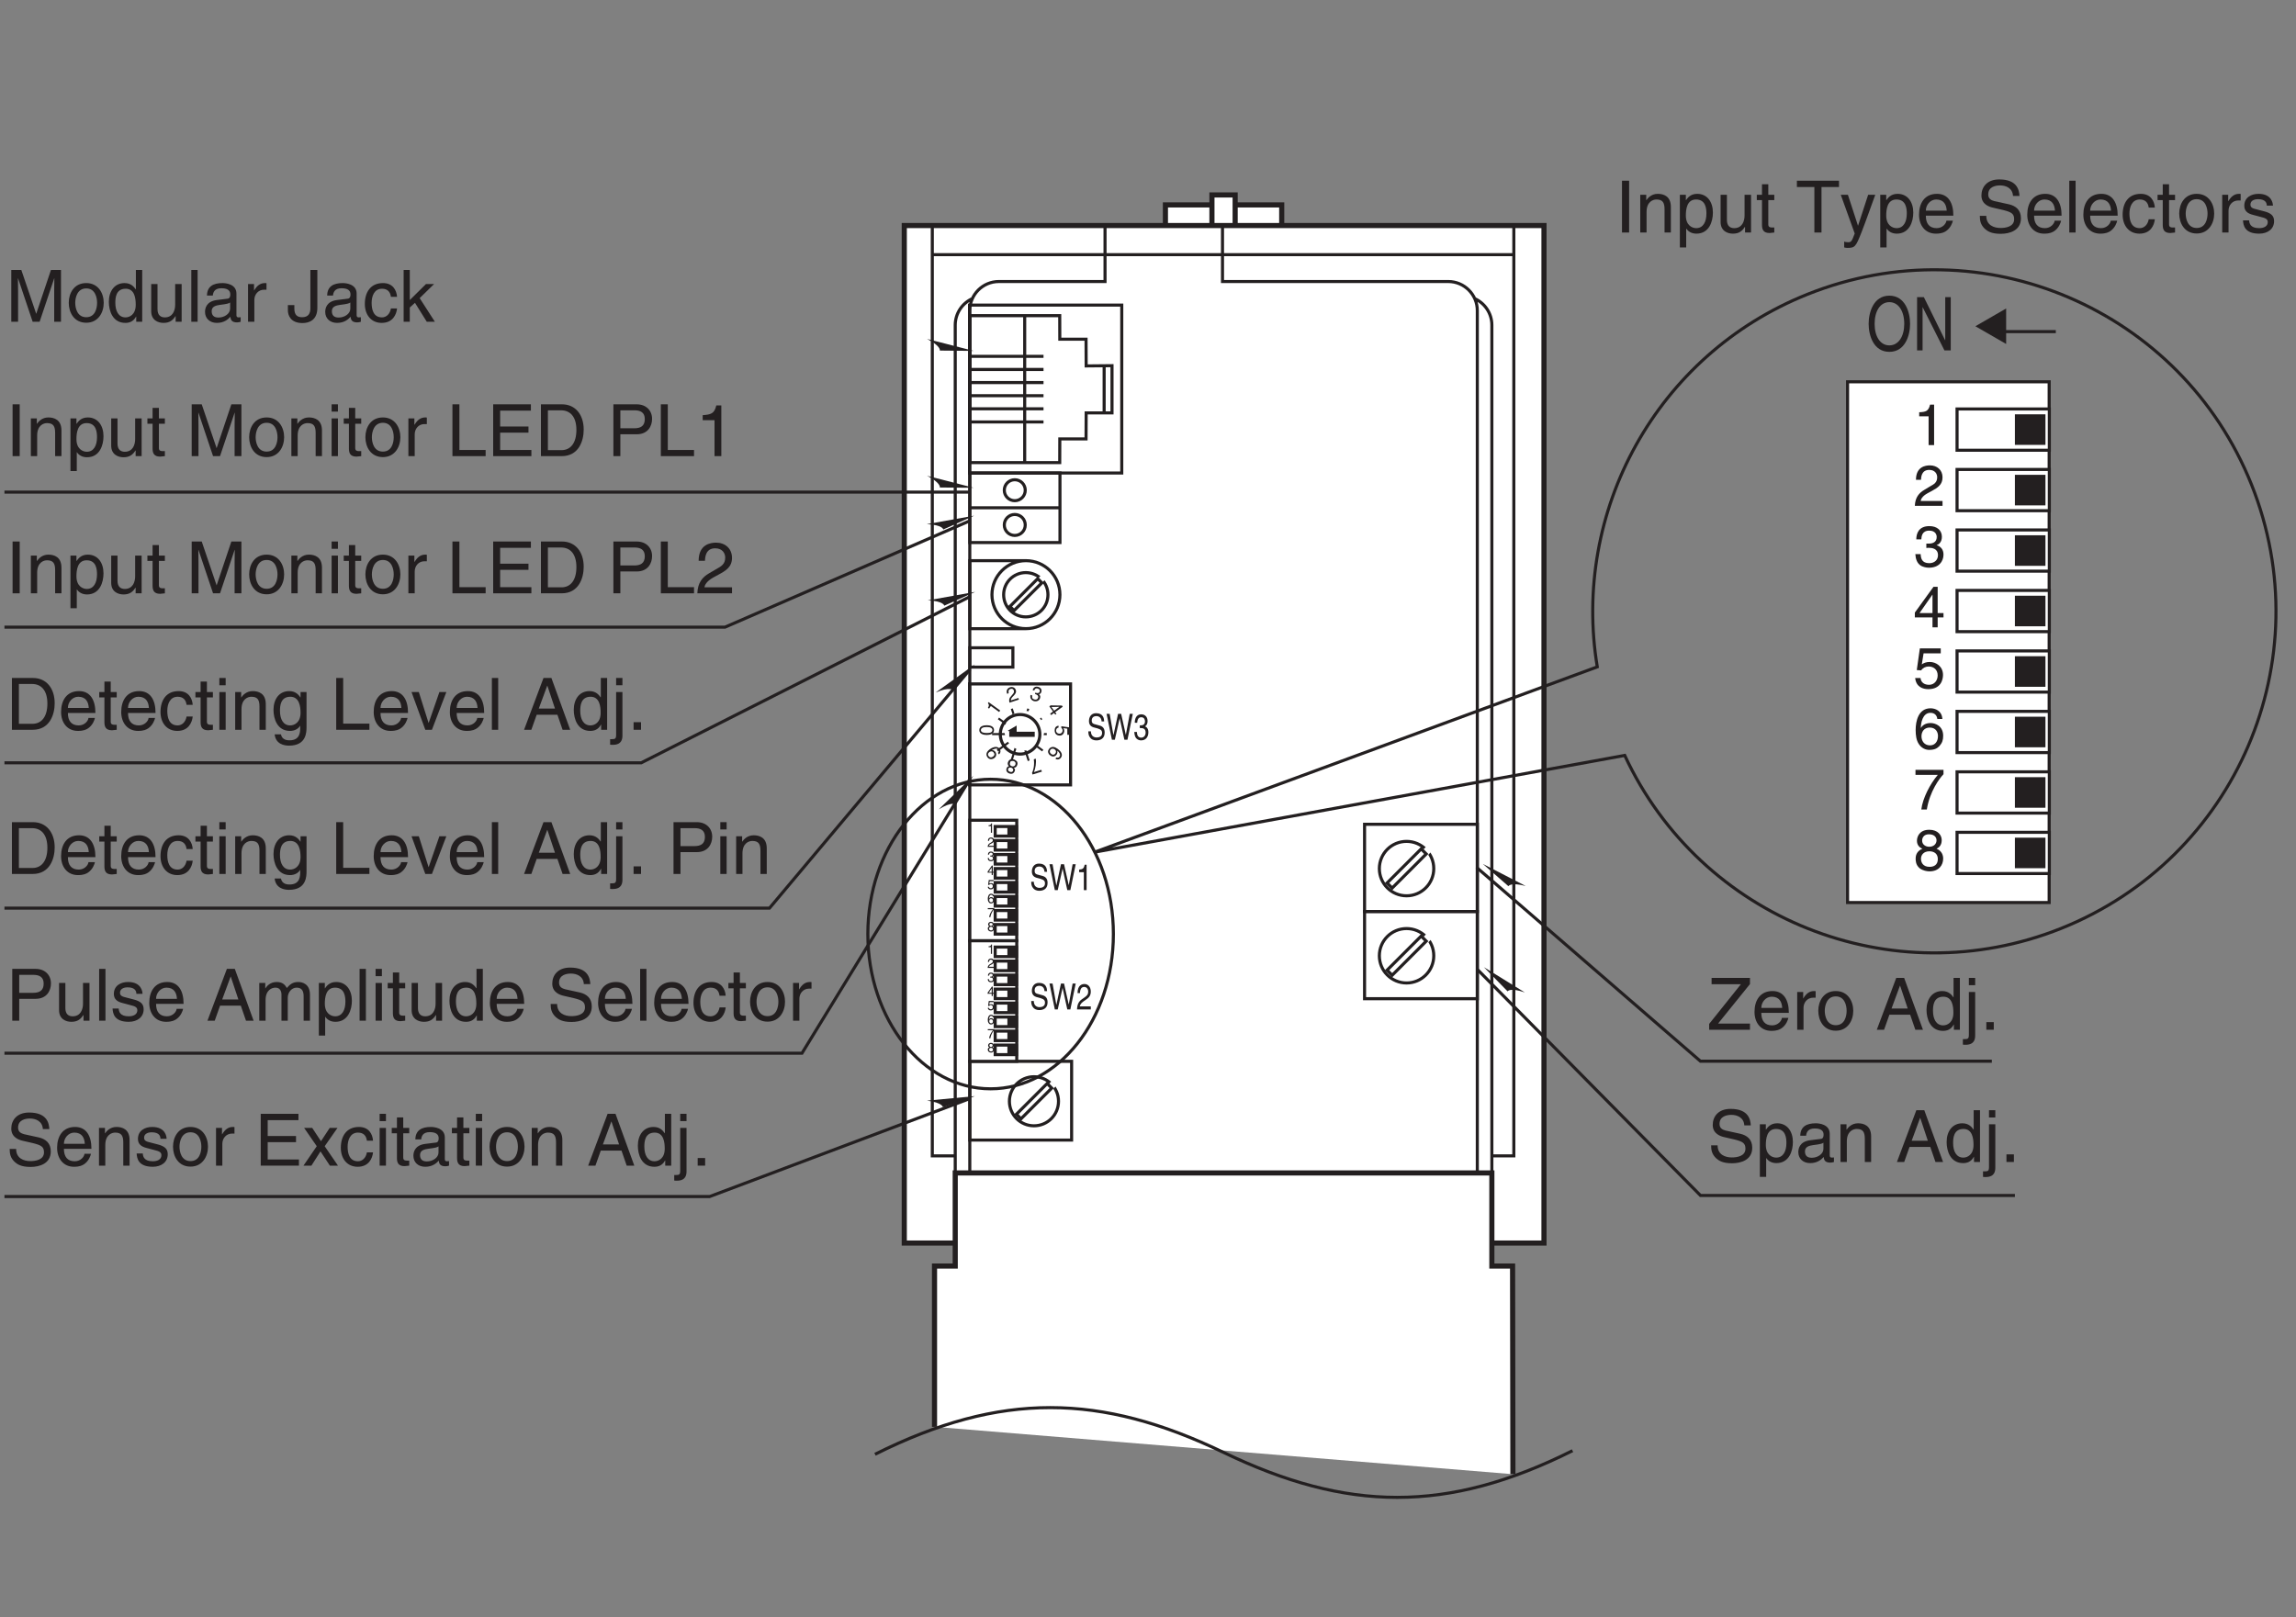 <?xml version="1.0" encoding="UTF-8"?>
<svg xmlns="http://www.w3.org/2000/svg" xmlns:xlink="http://www.w3.org/1999/xlink" width="221.56pt" height="156.08pt" viewBox="0 0 221.56 156.08" version="1.2">
<rect x="0" y="0" width="221.56" height="156.08" fill="#808080" stroke="none"/>
<defs>
<g>
<symbol overflow="visible" id="glyph0-0">
<path style="stroke:none;" d="M 0 0 L 0 0.984 L 1.375 0.984 L 1.375 0 Z M 0.781 0.5 L 1.281 0.156 L 1.281 0.828 Z M 0.688 0.547 L 1.188 0.891 L 0.188 0.891 Z M 0.094 0.156 L 0.594 0.5 L 0.094 0.828 Z M 1.188 0.094 L 0.688 0.438 L 0.188 0.094 Z M 1.188 0.094 "/>
</symbol>
<symbol overflow="visible" id="glyph0-1">
<path style="stroke:none;" d="M 1.188 0.344 L 1.188 0.938 L 1.359 0.938 L 1.359 0.219 L 0.609 0.109 L 0.609 0.266 C 0.688 0.328 0.734 0.422 0.734 0.516 C 0.734 0.688 0.625 0.828 0.422 0.828 C 0.25 0.828 0.109 0.719 0.109 0.531 C 0.109 0.375 0.188 0.266 0.344 0.234 L 0.344 0.062 C 0.031 0.094 -0.031 0.328 -0.031 0.516 C -0.031 0.938 0.297 1.016 0.453 1.016 C 0.734 1.016 0.891 0.781 0.891 0.562 C 0.891 0.438 0.844 0.344 0.812 0.297 Z M 1.188 0.344 "/>
</symbol>
<symbol overflow="visible" id="glyph1-0">
<path style="stroke:none;" d="M 0 0 L 0.578 0.797 L 1.688 -0.016 L 1.109 -0.812 Z M 0.922 -0.047 L 1.125 -0.625 L 1.516 -0.078 Z M 0.891 0.031 L 1.484 0.016 L 0.688 0.609 Z M 0.172 0.062 L 0.781 0.062 L 0.562 0.609 Z M 1.016 -0.625 L 0.812 -0.047 L 0.219 -0.031 Z M 1.016 -0.625 "/>
</symbol>
<symbol overflow="visible" id="glyph1-1">
<path style="stroke:none;" d="M 0.891 0.625 L 1 0.547 L 0.875 0.391 L 1.609 -0.141 L 1.531 -0.25 L 0.438 -0.266 L 0.312 -0.172 L 0.672 0.328 L 0.391 0.531 L 0.484 0.672 L 0.766 0.469 Z M 1.281 -0.125 L 0.781 0.25 L 0.516 -0.109 Z M 1.281 -0.125 "/>
</symbol>
<symbol overflow="visible" id="glyph2-0">
<path style="stroke:none;" d="M 0 0 L 0.938 0.297 L 1.359 -1.016 L 0.422 -1.312 Z M 0.703 -0.594 L 0.547 -1.172 L 1.172 -0.969 Z M 0.734 -0.484 L 1.203 -0.844 L 0.906 0.109 Z M 0.188 -0.047 L 0.656 -0.406 L 0.812 0.156 Z M 0.453 -1.094 L 0.641 -0.516 L 0.156 -0.141 Z M 0.453 -1.094 "/>
</symbol>
<symbol overflow="visible" id="glyph2-1">
<path style="stroke:none;" d="M 0.625 -0.469 C 0.656 -0.469 0.672 -0.453 0.688 -0.453 C 0.812 -0.406 0.984 -0.328 0.922 -0.109 C 0.859 0.062 0.719 0.094 0.547 0.047 C 0.297 -0.031 0.328 -0.203 0.359 -0.328 L 0.188 -0.391 C 0.156 -0.219 0.156 -0.078 0.281 0.062 C 0.328 0.125 0.391 0.156 0.484 0.203 C 0.812 0.297 1.047 0.141 1.109 -0.078 C 1.172 -0.25 1.109 -0.359 1 -0.453 C 1.062 -0.469 1.188 -0.5 1.234 -0.672 C 1.297 -0.875 1.203 -1.078 0.953 -1.156 C 0.609 -1.266 0.453 -1.047 0.391 -0.859 L 0.547 -0.812 C 0.578 -0.891 0.656 -1.078 0.891 -1 C 1.094 -0.938 1.109 -0.797 1.078 -0.719 C 1.031 -0.547 0.875 -0.547 0.734 -0.578 C 0.703 -0.594 0.688 -0.609 0.656 -0.609 Z M 0.625 -0.469 "/>
</symbol>
<symbol overflow="visible" id="glyph3-0">
<path style="stroke:none;" d="M 0 0 L 0.938 -0.297 L 0.516 -1.609 L -0.422 -1.312 Z M 0.234 -0.906 L -0.234 -1.266 L 0.391 -1.469 Z M 0.297 -0.828 L 0.484 -1.406 L 0.781 -0.453 Z M 0.125 -0.141 L 0.281 -0.719 L 0.75 -0.344 Z M -0.266 -1.156 L 0.203 -0.797 L 0.031 -0.203 Z M -0.266 -1.156 "/>
</symbol>
<symbol overflow="visible" id="glyph3-1">
<path style="stroke:none;" d="M -0.031 -0.922 C -0.047 -1.016 -0.109 -1.266 0.141 -1.344 C 0.344 -1.406 0.422 -1.297 0.469 -1.188 C 0.516 -1.016 0.438 -0.922 0.328 -0.797 L 0.188 -0.625 C 0.031 -0.484 -0.031 -0.281 0.047 -0.016 L 0.953 -0.312 L 0.906 -0.469 L 0.188 -0.234 C 0.172 -0.281 0.188 -0.406 0.328 -0.562 L 0.438 -0.672 C 0.594 -0.844 0.734 -1 0.656 -1.234 C 0.578 -1.484 0.328 -1.578 0.094 -1.5 C -0.031 -1.453 -0.328 -1.312 -0.188 -0.875 Z M -0.031 -0.922 "/>
</symbol>
<symbol overflow="visible" id="glyph4-0">
<path style="stroke:none;" d="M 0 0 L 0.578 -0.797 L -0.531 -1.609 L -1.109 -0.812 Z M -0.328 -0.859 L -0.938 -0.875 L -0.547 -1.422 Z M -0.234 -0.844 L -0.422 -1.422 L 0.375 -0.828 Z M 0.016 -0.188 L -0.188 -0.75 L 0.406 -0.734 Z M -0.891 -0.781 L -0.312 -0.766 L -0.094 -0.188 Z M -0.891 -0.781 "/>
</symbol>
<symbol overflow="visible" id="glyph4-1">
<path style="stroke:none;" d="M -0.719 -1.375 L -0.781 -1.281 C -0.641 -1.094 -0.672 -1.016 -0.781 -0.828 L -0.672 -0.75 L -0.5 -1 L 0.297 -0.422 L 0.406 -0.562 Z M -0.719 -1.375 "/>
</symbol>
<symbol overflow="visible" id="glyph5-0">
<path style="stroke:none;" d="M 0 0 L 0 -0.984 L -1.375 -0.984 L -1.375 0 Z M -0.781 -0.5 L -1.281 -0.156 L -1.281 -0.828 Z M -0.688 -0.547 L -1.188 -0.891 L -0.188 -0.891 Z M -0.094 -0.156 L -0.594 -0.5 L -0.094 -0.828 Z M -1.188 -0.094 L -0.688 -0.438 L -0.188 -0.094 Z M -1.188 -0.094 "/>
</symbol>
<symbol overflow="visible" id="glyph5-1">
<path style="stroke:none;" d="M -0.672 -0.844 C -0.328 -0.844 -0.125 -0.75 -0.125 -0.547 C -0.125 -0.344 -0.328 -0.266 -0.672 -0.266 C -1.016 -0.266 -1.234 -0.344 -1.234 -0.547 C -1.234 -0.75 -1.016 -0.844 -0.672 -0.844 Z M -0.672 -1.016 C -0.953 -1.016 -1.391 -0.938 -1.391 -0.547 C -1.391 -0.156 -0.953 -0.078 -0.672 -0.078 C -0.391 -0.078 0.031 -0.156 0.031 -0.547 C 0.031 -0.938 -0.391 -1.016 -0.672 -1.016 Z M -0.672 -1.016 "/>
</symbol>
<symbol overflow="visible" id="glyph6-0">
<path style="stroke:none;" d="M 0 0 L -0.578 -0.797 L -1.688 0.016 L -1.109 0.812 Z M -0.922 0.047 L -1.125 0.625 L -1.516 0.078 Z M -0.891 -0.031 L -1.469 -0.016 L -0.672 -0.609 Z M -0.172 -0.062 L -0.781 -0.062 L -0.562 -0.609 Z M -1.016 0.625 L -0.812 0.047 L -0.219 0.031 Z M -1.016 0.625 "/>
</symbol>
<symbol overflow="visible" id="glyph6-1">
<path style="stroke:none;" d="M -0.672 -0.141 C -0.75 -0.234 -0.875 -0.328 -0.984 -0.297 L -1 -0.312 C -0.688 -0.484 -0.5 -0.5 -0.391 -0.344 C -0.312 -0.234 -0.328 -0.125 -0.422 -0.031 L -0.328 0.109 C -0.234 0.047 -0.078 -0.172 -0.266 -0.438 C -0.547 -0.812 -1.078 -0.484 -1.203 -0.391 C -1.375 -0.266 -1.688 0.031 -1.438 0.375 C -1.266 0.625 -0.984 0.609 -0.781 0.469 C -0.562 0.312 -0.531 0.062 -0.672 -0.141 Z M -0.828 -0.062 C -0.75 0.031 -0.688 0.172 -0.906 0.328 C -1.047 0.438 -1.219 0.422 -1.312 0.281 C -1.438 0.125 -1.375 -0.016 -1.25 -0.109 C -1.016 -0.266 -0.875 -0.141 -0.828 -0.062 Z M -0.828 -0.062 "/>
</symbol>
<symbol overflow="visible" id="glyph7-0">
<path style="stroke:none;" d="M 0 0 L -0.938 -0.297 L -1.359 1.016 L -0.422 1.312 Z M -0.703 0.594 L -0.547 1.172 L -1.172 0.969 Z M -0.734 0.484 L -1.203 0.844 L -0.906 -0.109 Z M -0.188 0.047 L -0.656 0.406 L -0.812 -0.156 Z M -0.453 1.094 L -0.641 0.516 L -0.156 0.141 Z M -0.453 1.094 "/>
</symbol>
<symbol overflow="visible" id="glyph7-1">
<path style="stroke:none;" d="M -1.234 0.688 C -1.281 0.828 -1.234 1.062 -0.953 1.156 C -0.625 1.266 -0.484 1.047 -0.438 0.922 C -0.391 0.797 -0.406 0.688 -0.531 0.609 C -0.359 0.594 -0.25 0.5 -0.203 0.344 C -0.172 0.281 -0.141 0.141 -0.219 0 C -0.312 -0.109 -0.438 -0.172 -0.5 -0.203 C -0.812 -0.297 -1.016 -0.156 -1.094 0.078 C -1.125 0.156 -1.141 0.328 -1 0.453 C -1.047 0.469 -1.172 0.484 -1.234 0.688 Z M -0.719 0.453 C -0.875 0.406 -0.953 0.281 -0.891 0.109 C -0.828 -0.094 -0.688 -0.094 -0.562 -0.047 C -0.328 0.031 -0.344 0.188 -0.375 0.297 C -0.406 0.406 -0.531 0.516 -0.719 0.453 Z M -0.766 0.594 C -0.656 0.641 -0.547 0.734 -0.594 0.875 C -0.625 0.953 -0.703 1.062 -0.875 1 C -1.078 0.938 -1.109 0.812 -1.078 0.719 C -1.047 0.594 -0.906 0.547 -0.766 0.594 Z M -0.766 0.594 "/>
</symbol>
<symbol overflow="visible" id="glyph8-0">
<path style="stroke:none;" d="M 0 0 L -0.938 0.297 L -0.516 1.609 L 0.422 1.312 Z M -0.234 0.906 L 0.234 1.266 L -0.391 1.469 Z M -0.297 0.828 L -0.484 1.406 L -0.781 0.453 Z M -0.125 0.141 L -0.281 0.719 L -0.75 0.344 Z M 0.266 1.156 L -0.203 0.797 L -0.031 0.203 Z M 0.266 1.156 "/>
</symbol>
<symbol overflow="visible" id="glyph8-1">
<path style="stroke:none;" d="M 0.281 1.156 L -0.422 1.375 C -0.266 1 -0.188 0.453 -0.25 0.078 L -0.438 0.141 C -0.344 0.766 -0.516 1.297 -0.609 1.453 L -0.562 1.609 L 0.344 1.328 Z M 0.281 1.156 "/>
</symbol>
<symbol overflow="visible" id="glyph9-0">
<path style="stroke:none;" d="M 0 0 L -0.578 0.797 L 0.531 1.609 L 1.109 0.812 Z M 0.328 0.859 L 0.938 0.875 L 0.547 1.422 Z M 0.234 0.844 L 0.422 1.422 L -0.375 0.828 Z M -0.016 0.188 L 0.188 0.75 L -0.406 0.734 Z M 0.891 0.781 L 0.312 0.766 L 0.094 0.188 Z M 0.891 0.781 "/>
</symbol>
<symbol overflow="visible" id="glyph9-1">
<path style="stroke:none;" d="M 0.25 1.391 C 0.484 1.547 0.688 1.422 0.781 1.297 C 1.031 0.953 0.719 0.625 0.469 0.438 C 0.328 0.344 0.172 0.25 0.016 0.25 C -0.156 0.25 -0.281 0.344 -0.344 0.422 C -0.469 0.578 -0.469 0.672 -0.453 0.781 C -0.406 0.922 -0.359 1 -0.234 1.078 C 0.031 1.281 0.266 1.125 0.359 1 C 0.469 0.828 0.453 0.688 0.422 0.641 L 0.438 0.625 C 0.547 0.703 0.812 0.969 0.656 1.188 C 0.562 1.312 0.453 1.312 0.344 1.266 Z M 0.172 0.484 C 0.312 0.578 0.359 0.719 0.25 0.875 C 0.125 1.047 -0.047 1.016 -0.141 0.938 C -0.297 0.828 -0.344 0.672 -0.234 0.531 C -0.125 0.375 0.062 0.406 0.172 0.484 Z M 0.172 0.484 "/>
</symbol>
<symbol overflow="visible" id="glyph10-0">
<path style="stroke:none;" d="M 0 0 L 0.641 0 L 0.641 -0.891 L 0 -0.891 Z M 0.328 -0.5 L 0.109 -0.828 L 0.531 -0.828 Z M 0.359 -0.453 L 0.578 -0.781 L 0.578 -0.125 Z M 0.109 -0.062 L 0.328 -0.391 L 0.531 -0.062 Z M 0.062 -0.781 L 0.281 -0.453 L 0.062 -0.125 Z M 0.062 -0.781 "/>
</symbol>
<symbol overflow="visible" id="glyph10-1">
<path style="stroke:none;" d="M 0.453 -0.906 L 0.375 -0.906 C 0.328 -0.75 0.281 -0.734 0.125 -0.734 L 0.125 -0.641 L 0.344 -0.641 L 0.344 0 L 0.453 0 Z M 0.453 -0.906 "/>
</symbol>
<symbol overflow="visible" id="glyph10-2">
<path style="stroke:none;" d="M 0.172 -0.578 C 0.172 -0.641 0.188 -0.797 0.344 -0.797 C 0.484 -0.797 0.531 -0.703 0.531 -0.641 C 0.531 -0.516 0.453 -0.484 0.359 -0.422 L 0.25 -0.359 C 0.125 -0.281 0.047 -0.188 0.031 0 L 0.656 0 L 0.656 -0.109 L 0.156 -0.109 C 0.172 -0.141 0.188 -0.219 0.312 -0.281 L 0.406 -0.328 C 0.547 -0.406 0.656 -0.469 0.656 -0.625 C 0.656 -0.797 0.531 -0.906 0.375 -0.906 C 0.266 -0.906 0.062 -0.875 0.062 -0.578 Z M 0.172 -0.578 "/>
</symbol>
<symbol overflow="visible" id="glyph10-3">
<path style="stroke:none;" d="M 0.281 -0.422 C 0.297 -0.422 0.328 -0.422 0.344 -0.422 C 0.422 -0.422 0.547 -0.406 0.547 -0.25 C 0.547 -0.141 0.469 -0.078 0.359 -0.078 C 0.188 -0.078 0.156 -0.188 0.156 -0.281 L 0.047 -0.281 C 0.047 -0.172 0.078 -0.062 0.172 -0.016 C 0.219 0 0.281 0.031 0.344 0.031 C 0.578 0.031 0.672 -0.125 0.672 -0.266 C 0.672 -0.391 0.609 -0.453 0.516 -0.469 L 0.516 -0.484 C 0.562 -0.5 0.641 -0.547 0.641 -0.656 C 0.641 -0.797 0.531 -0.906 0.359 -0.906 C 0.125 -0.906 0.062 -0.734 0.062 -0.609 L 0.172 -0.609 C 0.188 -0.672 0.188 -0.797 0.344 -0.797 C 0.484 -0.797 0.516 -0.719 0.516 -0.656 C 0.516 -0.547 0.438 -0.516 0.344 -0.516 C 0.328 -0.516 0.312 -0.516 0.281 -0.516 Z M 0.281 -0.422 "/>
</symbol>
<symbol overflow="visible" id="glyph10-4">
<path style="stroke:none;" d="M 0.672 -0.219 L 0.672 -0.312 L 0.531 -0.312 L 0.531 -0.906 L 0.438 -0.906 L 0.031 -0.328 L 0.031 -0.219 L 0.422 -0.219 L 0.422 0 L 0.531 0 L 0.531 -0.219 Z M 0.422 -0.719 L 0.422 -0.312 L 0.141 -0.312 Z M 0.422 -0.719 "/>
</symbol>
<symbol overflow="visible" id="glyph10-5">
<path style="stroke:none;" d="M 0.234 -0.766 L 0.609 -0.766 L 0.609 -0.875 L 0.141 -0.875 L 0.078 -0.406 L 0.172 -0.391 C 0.219 -0.453 0.266 -0.484 0.344 -0.484 C 0.453 -0.484 0.531 -0.406 0.531 -0.281 C 0.531 -0.172 0.469 -0.078 0.344 -0.078 C 0.25 -0.078 0.172 -0.125 0.156 -0.219 L 0.047 -0.219 C 0.062 -0.016 0.219 0.031 0.328 0.031 C 0.609 0.031 0.656 -0.188 0.656 -0.297 C 0.656 -0.484 0.516 -0.578 0.359 -0.578 C 0.281 -0.578 0.234 -0.547 0.188 -0.531 Z M 0.234 -0.766 "/>
</symbol>
<symbol overflow="visible" id="glyph10-6">
<path style="stroke:none;" d="M 0.641 -0.656 C 0.641 -0.844 0.484 -0.906 0.375 -0.906 C 0.109 -0.906 0.047 -0.609 0.047 -0.422 C 0.047 -0.297 0.062 -0.188 0.125 -0.109 C 0.188 0 0.281 0.031 0.344 0.031 C 0.484 0.031 0.531 -0.016 0.578 -0.062 C 0.641 -0.125 0.656 -0.203 0.656 -0.281 C 0.656 -0.5 0.484 -0.578 0.375 -0.578 C 0.266 -0.578 0.203 -0.516 0.172 -0.469 C 0.172 -0.562 0.203 -0.797 0.375 -0.797 C 0.484 -0.797 0.516 -0.734 0.531 -0.656 Z M 0.188 -0.281 C 0.188 -0.391 0.234 -0.469 0.359 -0.469 C 0.5 -0.469 0.547 -0.359 0.547 -0.281 C 0.547 -0.156 0.484 -0.078 0.375 -0.078 C 0.234 -0.078 0.188 -0.188 0.188 -0.281 Z M 0.188 -0.281 "/>
</symbol>
<symbol overflow="visible" id="glyph10-7">
<path style="stroke:none;" d="M 0.047 -0.766 L 0.547 -0.766 C 0.375 -0.562 0.203 -0.25 0.172 0 L 0.297 0 C 0.359 -0.406 0.578 -0.688 0.672 -0.781 L 0.672 -0.875 L 0.047 -0.875 Z M 0.047 -0.766 "/>
</symbol>
<symbol overflow="visible" id="glyph10-8">
<path style="stroke:none;" d="M 0.625 -0.672 C 0.625 -0.781 0.547 -0.906 0.359 -0.906 C 0.141 -0.906 0.078 -0.75 0.078 -0.656 C 0.078 -0.562 0.125 -0.5 0.203 -0.484 C 0.109 -0.438 0.047 -0.375 0.047 -0.266 C 0.047 -0.219 0.047 -0.125 0.141 -0.047 C 0.219 0.016 0.312 0.031 0.359 0.031 C 0.562 0.031 0.656 -0.109 0.656 -0.266 C 0.656 -0.328 0.641 -0.422 0.516 -0.484 C 0.562 -0.5 0.625 -0.547 0.625 -0.672 Z M 0.359 -0.422 C 0.453 -0.422 0.547 -0.375 0.547 -0.25 C 0.547 -0.109 0.438 -0.078 0.359 -0.078 C 0.203 -0.078 0.172 -0.188 0.172 -0.25 C 0.172 -0.344 0.234 -0.422 0.359 -0.422 Z M 0.359 -0.516 C 0.266 -0.516 0.203 -0.578 0.203 -0.656 C 0.203 -0.719 0.219 -0.797 0.344 -0.797 C 0.484 -0.797 0.516 -0.719 0.516 -0.672 C 0.516 -0.578 0.453 -0.516 0.359 -0.516 Z M 0.359 -0.516 "/>
</symbol>
<symbol overflow="visible" id="glyph11-0">
<path style="stroke:none;" d="M 0 0 L 2.781 0 L 2.781 -3.891 L 0 -3.891 Z M 1.391 -2.203 L 0.438 -3.609 L 2.344 -3.609 Z M 1.562 -1.953 L 2.5 -3.359 L 2.5 -0.531 Z M 0.438 -0.281 L 1.391 -1.703 L 2.344 -0.281 Z M 0.281 -3.359 L 1.219 -1.953 L 0.281 -0.531 Z M 0.281 -3.359 "/>
</symbol>
<symbol overflow="visible" id="glyph11-1">
<path style="stroke:none;" d="M 2 -3.906 L 1.609 -3.906 C 1.453 -3.266 1.203 -3.203 0.562 -3.172 L 0.562 -2.781 L 1.469 -2.781 L 1.469 0 L 2 0 Z M 2 -3.906 "/>
</symbol>
<symbol overflow="visible" id="glyph11-2">
<path style="stroke:none;" d="M 0.734 -2.516 C 0.75 -2.781 0.781 -3.469 1.531 -3.469 C 2.094 -3.469 2.297 -3.078 2.297 -2.766 C 2.297 -2.25 2 -2.094 1.578 -1.859 L 1.062 -1.547 C 0.547 -1.25 0.172 -0.812 0.141 0 L 2.812 0 L 2.812 -0.469 L 0.703 -0.469 C 0.719 -0.609 0.828 -0.922 1.375 -1.219 L 1.781 -1.438 C 2.359 -1.75 2.812 -2.047 2.812 -2.75 C 2.812 -3.469 2.281 -3.906 1.594 -3.906 C 1.172 -3.906 0.25 -3.781 0.25 -2.516 Z M 0.734 -2.516 "/>
</symbol>
<symbol overflow="visible" id="glyph11-3">
<path style="stroke:none;" d="M 1.25 -1.797 C 1.312 -1.797 1.391 -1.812 1.469 -1.812 C 1.797 -1.812 2.375 -1.75 2.375 -1.094 C 2.375 -0.641 2.031 -0.328 1.531 -0.328 C 0.797 -0.328 0.719 -0.828 0.703 -1.203 L 0.188 -1.203 C 0.219 -0.75 0.344 -0.297 0.766 -0.062 C 0.969 0.031 1.203 0.109 1.5 0.109 C 2.484 0.109 2.906 -0.516 2.906 -1.156 C 2.906 -1.672 2.625 -1.938 2.25 -2.062 L 2.25 -2.078 C 2.469 -2.141 2.75 -2.375 2.75 -2.875 C 2.75 -3.484 2.297 -3.906 1.547 -3.906 C 0.516 -3.906 0.281 -3.203 0.281 -2.625 L 0.766 -2.625 C 0.781 -2.906 0.828 -3.469 1.531 -3.469 C 2.109 -3.469 2.25 -3.094 2.25 -2.859 C 2.25 -2.359 1.875 -2.219 1.5 -2.219 C 1.422 -2.219 1.328 -2.219 1.25 -2.219 Z M 1.25 -1.797 "/>
</symbol>
<symbol overflow="visible" id="glyph11-4">
<path style="stroke:none;" d="M 2.906 -0.953 L 2.906 -1.375 L 2.344 -1.375 L 2.344 -3.906 L 1.938 -3.906 L 0.141 -1.422 L 0.141 -0.953 L 1.844 -0.953 L 1.844 0 L 2.344 0 L 2.344 -0.953 Z M 1.828 -3.141 L 1.844 -3.141 L 1.844 -1.375 L 0.594 -1.375 Z M 1.828 -3.141 "/>
</symbol>
<symbol overflow="visible" id="glyph11-5">
<path style="stroke:none;" d="M 0.984 -3.344 L 2.641 -3.344 L 2.641 -3.828 L 0.625 -3.828 L 0.328 -1.734 L 0.75 -1.703 C 0.922 -1.953 1.188 -2.078 1.469 -2.078 C 1.953 -2.078 2.344 -1.781 2.344 -1.219 C 2.344 -0.719 2.016 -0.312 1.516 -0.312 C 1.078 -0.312 0.734 -0.516 0.688 -0.969 L 0.172 -0.969 C 0.266 -0.094 0.922 0.109 1.438 0.109 C 2.672 0.109 2.859 -0.828 2.859 -1.266 C 2.859 -2.078 2.203 -2.516 1.578 -2.516 C 1.219 -2.516 0.984 -2.406 0.812 -2.281 Z M 0.984 -3.344 "/>
</symbol>
<symbol overflow="visible" id="glyph11-6">
<path style="stroke:none;" d="M 2.797 -2.875 C 2.75 -3.672 2.109 -3.906 1.656 -3.906 C 0.484 -3.906 0.219 -2.672 0.219 -1.812 C 0.219 -1.312 0.281 -0.828 0.516 -0.469 C 0.797 -0.031 1.219 0.109 1.516 0.109 C 2.062 0.109 2.297 -0.047 2.516 -0.266 C 2.781 -0.562 2.875 -0.844 2.875 -1.25 C 2.875 -2.188 2.141 -2.484 1.656 -2.484 C 1.125 -2.484 0.844 -2.219 0.734 -2.016 L 0.719 -2.031 C 0.719 -2.438 0.875 -3.469 1.641 -3.469 C 2.062 -3.469 2.266 -3.219 2.312 -2.875 Z M 0.781 -1.203 C 0.781 -1.656 1.047 -2.047 1.578 -2.047 C 2.188 -2.047 2.375 -1.578 2.375 -1.234 C 2.375 -0.703 2.078 -0.328 1.609 -0.328 C 1.031 -0.328 0.781 -0.781 0.781 -1.203 Z M 0.781 -1.203 "/>
</symbol>
<symbol overflow="visible" id="glyph11-7">
<path style="stroke:none;" d="M 0.203 -3.344 L 2.359 -3.344 C 1.609 -2.469 0.891 -1.078 0.766 0 L 1.297 0 C 1.578 -1.75 2.516 -3 2.906 -3.406 L 2.906 -3.828 L 0.203 -3.828 Z M 0.203 -3.344 "/>
</symbol>
<symbol overflow="visible" id="glyph11-8">
<path style="stroke:none;" d="M 2.734 -2.906 C 2.734 -3.359 2.391 -3.906 1.531 -3.906 C 0.594 -3.906 0.344 -3.25 0.344 -2.844 C 0.344 -2.469 0.547 -2.203 0.875 -2.078 C 0.469 -1.906 0.219 -1.609 0.219 -1.125 C 0.219 -0.938 0.219 -0.516 0.609 -0.188 C 0.922 0.047 1.328 0.109 1.547 0.109 C 2.469 0.109 2.875 -0.5 2.875 -1.125 C 2.875 -1.422 2.766 -1.859 2.234 -2.078 C 2.406 -2.172 2.734 -2.344 2.734 -2.906 Z M 1.547 -1.828 C 1.984 -1.828 2.359 -1.609 2.359 -1.078 C 2.359 -0.469 1.922 -0.328 1.562 -0.328 C 0.891 -0.328 0.734 -0.797 0.734 -1.109 C 0.734 -1.469 0.984 -1.828 1.547 -1.828 Z M 1.531 -2.266 C 1.172 -2.266 0.844 -2.484 0.844 -2.859 C 0.844 -3.109 0.984 -3.469 1.5 -3.469 C 2.078 -3.469 2.234 -3.125 2.234 -2.891 C 2.234 -2.531 1.953 -2.266 1.531 -2.266 Z M 1.531 -2.266 "/>
</symbol>
<symbol overflow="visible" id="glyph12-0">
<path style="stroke:none;" d="M 0 0 L 2.859 0 L 2.859 -5.016 L 0 -5.016 Z M 1.422 -2.828 L 0.453 -4.656 L 2.406 -4.656 Z M 1.594 -2.5 L 2.578 -4.328 L 2.578 -0.688 Z M 0.453 -0.359 L 1.422 -2.188 L 2.406 -0.359 Z M 0.281 -4.328 L 1.266 -2.5 L 0.281 -0.688 Z M 0.281 -4.328 "/>
</symbol>
<symbol overflow="visible" id="glyph12-1">
<path style="stroke:none;" d="M 3.656 -2.562 C 3.656 -1.359 3.109 -0.484 2.219 -0.484 C 1.328 -0.484 0.797 -1.359 0.797 -2.562 C 0.797 -3.781 1.328 -4.656 2.219 -4.656 C 3.109 -4.656 3.656 -3.781 3.656 -2.562 Z M 4.219 -2.562 C 4.219 -3.672 3.75 -5.281 2.219 -5.281 C 0.688 -5.281 0.219 -3.672 0.219 -2.562 C 0.219 -1.453 0.688 0.141 2.219 0.141 C 3.75 0.141 4.219 -1.453 4.219 -2.562 Z M 4.219 -2.562 "/>
</symbol>
<symbol overflow="visible" id="glyph12-2">
<path style="stroke:none;" d="M 3.156 -0.984 L 3.141 -0.984 L 1.094 -5.141 L 0.438 -5.141 L 0.438 0 L 0.969 0 L 0.969 -4.156 L 0.984 -4.156 L 3.078 0 L 3.688 0 L 3.688 -5.141 L 3.156 -5.141 Z M 3.156 -0.984 "/>
</symbol>
<symbol overflow="visible" id="glyph13-0">
<path style="stroke:none;" d="M 0 0 L 1.391 0 L 1.391 -2.438 L 0 -2.438 Z M 0.688 -1.375 L 0.219 -2.266 L 1.172 -2.266 Z M 0.781 -1.219 L 1.25 -2.109 L 1.25 -0.328 Z M 0.219 -0.172 L 0.688 -1.062 L 1.172 -0.172 Z M 0.141 -2.109 L 0.609 -1.219 L 0.141 -0.328 Z M 0.141 -2.109 "/>
</symbol>
<symbol overflow="visible" id="glyph13-1">
<path style="stroke:none;" d="M 1.672 -1.766 C 1.656 -2.047 1.594 -2.562 0.891 -2.562 C 0.406 -2.562 0.203 -2.188 0.203 -1.797 C 0.203 -1.359 0.5 -1.25 0.625 -1.203 L 1.031 -1.094 C 1.359 -0.984 1.469 -0.906 1.469 -0.641 C 1.469 -0.281 1.141 -0.219 0.938 -0.219 C 0.688 -0.219 0.391 -0.359 0.391 -0.812 L 0.141 -0.812 C 0.141 -0.578 0.172 -0.359 0.344 -0.172 C 0.422 -0.078 0.578 0.062 0.938 0.062 C 1.281 0.062 1.719 -0.094 1.719 -0.688 C 1.719 -1.094 1.531 -1.281 1.266 -1.359 L 0.703 -1.516 C 0.578 -1.562 0.469 -1.625 0.469 -1.844 C 0.469 -2.219 0.75 -2.281 0.922 -2.281 C 1.141 -2.281 1.406 -2.156 1.422 -1.766 Z M 1.672 -1.766 "/>
</symbol>
<symbol overflow="visible" id="glyph13-2">
<path style="stroke:none;" d="M 1.312 -2.078 L 1.766 0 L 2.062 0 L 2.578 -2.5 L 2.281 -2.5 L 1.906 -0.469 L 1.453 -2.5 L 1.156 -2.5 L 0.719 -0.469 L 0.703 -0.469 L 0.344 -2.5 L 0.047 -2.5 L 0.562 0 L 0.844 0 Z M 1.312 -2.078 "/>
</symbol>
<symbol overflow="visible" id="glyph13-3">
<path style="stroke:none;" d="M 1 -2.453 L 0.812 -2.453 C 0.734 -2.047 0.594 -2.016 0.281 -1.984 L 0.281 -1.734 L 0.734 -1.734 L 0.734 0 L 1 0 Z M 1 -2.453 "/>
</symbol>
<symbol overflow="visible" id="glyph13-4">
<path style="stroke:none;" d="M 0.625 -1.125 C 0.656 -1.125 0.703 -1.125 0.734 -1.125 C 0.906 -1.125 1.188 -1.094 1.188 -0.688 C 1.188 -0.406 1.016 -0.203 0.766 -0.203 C 0.406 -0.203 0.359 -0.516 0.344 -0.75 L 0.094 -0.75 C 0.109 -0.469 0.172 -0.188 0.391 -0.047 C 0.484 0.016 0.609 0.062 0.75 0.062 C 1.25 0.062 1.453 -0.328 1.453 -0.719 C 1.453 -1.047 1.312 -1.219 1.125 -1.297 C 1.234 -1.344 1.375 -1.484 1.375 -1.812 C 1.375 -2.172 1.156 -2.453 0.766 -2.453 C 0.266 -2.453 0.141 -2 0.141 -1.641 L 0.375 -1.641 C 0.391 -1.812 0.422 -2.172 0.766 -2.172 C 1.047 -2.172 1.125 -1.938 1.125 -1.781 C 1.125 -1.484 0.938 -1.391 0.75 -1.391 C 0.703 -1.391 0.672 -1.391 0.625 -1.391 Z M 0.625 -1.125 "/>
</symbol>
<symbol overflow="visible" id="glyph13-5">
<path style="stroke:none;" d="M 0.359 -1.578 C 0.375 -1.75 0.391 -2.172 0.766 -2.172 C 1.047 -2.172 1.156 -1.922 1.156 -1.734 C 1.156 -1.406 1 -1.312 0.797 -1.156 L 0.531 -0.969 C 0.266 -0.781 0.094 -0.516 0.078 0 L 1.406 0 L 1.406 -0.297 L 0.344 -0.297 C 0.359 -0.391 0.422 -0.578 0.688 -0.766 L 0.891 -0.906 C 1.172 -1.094 1.406 -1.281 1.406 -1.719 C 1.406 -2.172 1.141 -2.453 0.797 -2.453 C 0.594 -2.453 0.125 -2.375 0.125 -1.578 Z M 0.359 -1.578 "/>
</symbol>
<symbol overflow="visible" id="glyph14-0">
<path style="stroke:none;" d="M 0 0 L 3.484 0 L 3.484 -4.875 L 0 -4.875 Z M 1.734 -2.75 L 0.562 -4.516 L 2.922 -4.516 Z M 1.953 -2.438 L 3.125 -4.203 L 3.125 -0.656 Z M 0.562 -0.344 L 1.734 -2.125 L 2.922 -0.344 Z M 0.344 -4.203 L 1.531 -2.438 L 0.344 -0.656 Z M 0.344 -4.203 "/>
</symbol>
<symbol overflow="visible" id="glyph14-1">
<path style="stroke:none;" d="M 4.172 -3.531 C 4.141 -4.078 3.969 -5.125 2.219 -5.125 C 1.016 -5.125 0.5 -4.359 0.5 -3.578 C 0.5 -2.719 1.25 -2.484 1.578 -2.406 L 2.594 -2.172 C 3.406 -1.969 3.656 -1.812 3.656 -1.281 C 3.656 -0.562 2.844 -0.438 2.344 -0.438 C 1.703 -0.438 0.969 -0.703 0.969 -1.609 L 0.344 -1.609 C 0.344 -1.141 0.422 -0.734 0.844 -0.344 C 1.078 -0.141 1.438 0.125 2.359 0.125 C 3.219 0.125 4.312 -0.188 4.312 -1.375 C 4.312 -2.172 3.828 -2.562 3.172 -2.719 L 1.75 -3.031 C 1.453 -3.109 1.156 -3.25 1.156 -3.672 C 1.156 -4.422 1.875 -4.547 2.297 -4.547 C 2.859 -4.547 3.5 -4.297 3.547 -3.531 Z M 4.172 -3.531 "/>
</symbol>
<symbol overflow="visible" id="glyph14-2">
<path style="stroke:none;" d="M 0.984 -1.641 C 0.984 -2.234 1.078 -3.188 1.969 -3.188 C 2.906 -3.188 2.969 -2.297 2.969 -1.828 C 2.969 -1.031 2.656 -0.422 1.984 -0.422 C 1.594 -0.422 0.984 -0.688 0.984 -1.641 Z M 0.406 1.438 L 1.016 1.438 L 1.016 -0.375 L 1.031 -0.375 C 1.188 -0.125 1.516 0.109 2 0.109 C 3.234 0.109 3.594 -1.062 3.594 -1.922 C 3.594 -2.953 3.047 -3.734 2.078 -3.734 C 1.422 -3.734 1.141 -3.328 1 -3.125 L 0.984 -3.125 L 0.984 -3.641 L 0.406 -3.641 Z M 0.406 1.438 "/>
</symbol>
<symbol overflow="visible" id="glyph14-3">
<path style="stroke:none;" d="M 1 -2.531 C 1.031 -2.812 1.141 -3.234 1.828 -3.234 C 2.406 -3.234 2.688 -3.031 2.688 -2.641 C 2.688 -2.281 2.516 -2.219 2.359 -2.219 L 1.359 -2.094 C 0.344 -1.953 0.25 -1.25 0.25 -0.953 C 0.25 -0.312 0.719 0.109 1.391 0.109 C 2.094 0.109 2.469 -0.234 2.703 -0.484 C 2.719 -0.203 2.812 0.062 3.344 0.062 C 3.484 0.062 3.578 0.031 3.688 0 L 3.688 -0.438 C 3.609 -0.438 3.547 -0.422 3.484 -0.422 C 3.359 -0.422 3.281 -0.484 3.281 -0.625 L 3.281 -2.719 C 3.281 -3.656 2.219 -3.734 1.938 -3.734 C 1.031 -3.734 0.453 -3.406 0.438 -2.531 Z M 2.672 -1.266 C 2.672 -0.766 2.109 -0.406 1.547 -0.406 C 1.078 -0.406 0.891 -0.641 0.891 -1.031 C 0.891 -1.5 1.359 -1.578 1.656 -1.625 C 2.422 -1.719 2.578 -1.781 2.672 -1.859 Z M 2.672 -1.266 "/>
</symbol>
<symbol overflow="visible" id="glyph14-4">
<path style="stroke:none;" d="M 3.406 -2.469 C 3.406 -3.516 2.703 -3.734 2.141 -3.734 C 1.516 -3.734 1.172 -3.312 1.047 -3.125 L 1.031 -3.125 L 1.031 -3.641 L 0.453 -3.641 L 0.453 0 L 1.062 0 L 1.062 -1.984 C 1.062 -2.969 1.672 -3.188 2.016 -3.188 C 2.625 -3.188 2.797 -2.875 2.797 -2.234 L 2.797 0 L 3.406 0 Z M 3.406 -2.469 "/>
</symbol>
<symbol overflow="visible" id="glyph14-5">
<path style="stroke:none;" d=""/>
</symbol>
<symbol overflow="visible" id="glyph14-6">
<path style="stroke:none;" d="M 3.312 -1.453 L 3.812 0 L 4.547 0 L 2.734 -5 L 1.969 -5 L 0.094 0 L 0.797 0 L 1.312 -1.453 Z M 1.516 -2.047 L 2.328 -4.25 L 2.344 -4.25 L 3.078 -2.047 Z M 1.516 -2.047 "/>
</symbol>
<symbol overflow="visible" id="glyph14-7">
<path style="stroke:none;" d="M 3.469 -5 L 2.859 -5 L 2.859 -3.172 L 2.844 -3.125 C 2.703 -3.328 2.422 -3.734 1.766 -3.734 C 0.797 -3.734 0.25 -2.953 0.25 -1.922 C 0.25 -1.062 0.609 0.109 1.844 0.109 C 2.203 0.109 2.609 0 2.875 -0.5 L 2.891 -0.5 L 2.891 0 L 3.469 0 Z M 0.875 -1.828 C 0.875 -2.297 0.922 -3.188 1.875 -3.188 C 2.75 -3.188 2.844 -2.234 2.844 -1.641 C 2.844 -0.688 2.25 -0.422 1.859 -0.422 C 1.188 -0.422 0.875 -1.031 0.875 -1.828 Z M 0.875 -1.828 "/>
</symbol>
<symbol overflow="visible" id="glyph14-8">
<path style="stroke:none;" d="M 1.078 -3.641 L 0.469 -3.641 L 0.469 0.469 C 0.469 0.875 0.375 0.906 0.016 0.906 L -0.109 0.906 L -0.109 1.438 C -0.016 1.453 0.062 1.453 0.141 1.453 C 1.047 1.453 1.078 0.844 1.078 0.531 Z M 1.078 -5 L 0.469 -5 L 0.469 -4.297 L 1.078 -4.297 Z M 1.078 -5 "/>
</symbol>
<symbol overflow="visible" id="glyph14-9">
<path style="stroke:none;" d="M 1.328 -0.734 L 0.609 -0.734 L 0.609 0 L 1.328 0 Z M 1.328 -0.734 "/>
</symbol>
<symbol overflow="visible" id="glyph14-10">
<path style="stroke:none;" d="M 0.562 0 L 2.562 0 C 4.203 0 4.688 -1.453 4.688 -2.562 C 4.688 -4 3.891 -5 2.594 -5 L 0.562 -5 Z M 1.234 -4.422 L 2.5 -4.422 C 3.406 -4.422 3.984 -3.781 3.984 -2.531 C 3.984 -1.266 3.422 -0.578 2.547 -0.578 L 1.234 -0.578 Z M 1.234 -4.422 "/>
</symbol>
<symbol overflow="visible" id="glyph14-11">
<path style="stroke:none;" d="M 2.922 -1.141 C 2.906 -0.875 2.562 -0.422 1.984 -0.422 C 1.281 -0.422 0.938 -0.859 0.938 -1.625 L 3.594 -1.625 C 3.594 -2.906 3.078 -3.734 2.016 -3.734 C 0.828 -3.734 0.281 -2.844 0.281 -1.719 C 0.281 -0.672 0.891 0.109 1.906 0.109 C 2.484 0.109 2.719 -0.031 2.891 -0.141 C 3.344 -0.453 3.516 -0.969 3.547 -1.141 Z M 0.938 -2.109 C 0.938 -2.672 1.375 -3.188 1.938 -3.188 C 2.688 -3.188 2.922 -2.672 2.953 -2.109 Z M 0.938 -2.109 "/>
</symbol>
<symbol overflow="visible" id="glyph14-12">
<path style="stroke:none;" d="M 1.781 -3.125 L 1.781 -3.641 L 1.203 -3.641 L 1.203 -4.656 L 0.594 -4.656 L 0.594 -3.641 L 0.094 -3.641 L 0.094 -3.125 L 0.594 -3.125 L 0.594 -0.734 C 0.594 -0.297 0.719 0.047 1.328 0.047 C 1.391 0.047 1.562 0.016 1.781 0 L 1.781 -0.484 L 1.578 -0.484 C 1.453 -0.484 1.203 -0.484 1.203 -0.766 L 1.203 -3.125 Z M 1.781 -3.125 "/>
</symbol>
<symbol overflow="visible" id="glyph14-13">
<path style="stroke:none;" d="M 3.312 -2.406 C 3.266 -3.047 2.906 -3.734 1.953 -3.734 C 0.75 -3.734 0.203 -2.844 0.203 -1.719 C 0.203 -0.672 0.812 0.109 1.828 0.109 C 2.906 0.109 3.25 -0.703 3.312 -1.281 L 2.719 -1.281 C 2.625 -0.734 2.266 -0.422 1.859 -0.422 C 1.016 -0.422 0.859 -1.203 0.859 -1.828 C 0.859 -2.469 1.109 -3.188 1.859 -3.188 C 2.375 -3.188 2.656 -2.906 2.719 -2.406 Z M 3.312 -2.406 "/>
</symbol>
<symbol overflow="visible" id="glyph14-14">
<path style="stroke:none;" d="M 1.078 -3.641 L 0.469 -3.641 L 0.469 0 L 1.078 0 Z M 1.078 -4.297 L 1.078 -5 L 0.469 -5 L 0.469 -4.297 Z M 1.078 -4.297 "/>
</symbol>
<symbol overflow="visible" id="glyph14-15">
<path style="stroke:none;" d="M 0.906 -1.828 C 0.906 -2.297 0.953 -3.188 1.906 -3.188 C 2.781 -3.188 2.891 -2.234 2.891 -1.641 C 2.891 -0.688 2.281 -0.422 1.891 -0.422 C 1.219 -0.422 0.906 -1.031 0.906 -1.828 Z M 3.469 -3.641 L 2.891 -3.641 L 2.891 -3.125 L 2.875 -3.125 C 2.734 -3.328 2.453 -3.734 1.797 -3.734 C 0.828 -3.734 0.281 -2.953 0.281 -1.922 C 0.281 -1.062 0.641 0.109 1.875 0.109 C 2.359 0.109 2.688 -0.125 2.844 -0.375 L 2.844 -0.406 L 2.859 -0.406 L 2.859 -0.25 C 2.859 0.172 2.875 1.016 1.828 1.016 C 1.672 1.016 1.109 1.016 1 0.438 L 0.391 0.438 C 0.5 1.406 1.344 1.531 1.781 1.531 C 3.469 1.531 3.469 0.219 3.469 -0.297 Z M 3.469 -3.641 "/>
</symbol>
<symbol overflow="visible" id="glyph14-16">
<path style="stroke:none;" d="M 1.203 -5 L 0.531 -5 L 0.531 0 L 3.734 0 L 3.734 -0.594 L 1.203 -0.594 Z M 1.203 -5 "/>
</symbol>
<symbol overflow="visible" id="glyph14-17">
<path style="stroke:none;" d="M 1.719 -0.672 L 1.703 -0.672 L 0.766 -3.641 L 0.062 -3.641 L 1.391 0 L 2.031 0 L 3.422 -3.641 L 2.75 -3.641 Z M 1.719 -0.672 "/>
</symbol>
<symbol overflow="visible" id="glyph14-18">
<path style="stroke:none;" d="M 1.078 -5 L 0.469 -5 L 0.469 0 L 1.078 0 Z M 1.078 -5 "/>
</symbol>
<symbol overflow="visible" id="glyph14-19">
<path style="stroke:none;" d="M 1.266 -4.422 L 2.641 -4.422 C 3.203 -4.422 3.625 -4.219 3.625 -3.578 C 3.625 -2.906 3.219 -2.688 2.609 -2.688 L 1.266 -2.688 Z M 1.266 -2.109 L 2.844 -2.109 C 3.922 -2.109 4.328 -2.891 4.328 -3.594 C 4.328 -4.391 3.766 -5 2.844 -5 L 0.594 -5 L 0.594 0 L 1.266 0 Z M 1.266 -2.109 "/>
</symbol>
<symbol overflow="visible" id="glyph14-20">
<path style="stroke:none;" d="M 3.406 0 L 3.406 -3.641 L 2.781 -3.641 L 2.781 -1.641 C 2.781 -1.109 2.562 -0.422 1.781 -0.422 C 1.391 -0.422 1.078 -0.625 1.078 -1.219 L 1.078 -3.641 L 0.469 -3.641 L 0.469 -1.016 C 0.469 -0.156 1.125 0.109 1.656 0.109 C 2.234 0.109 2.547 -0.125 2.812 -0.547 L 2.828 -0.531 L 2.828 0 Z M 3.406 0 "/>
</symbol>
<symbol overflow="visible" id="glyph14-21">
<path style="stroke:none;" d="M 3.109 -2.594 C 3.109 -2.781 3.016 -3.734 1.719 -3.734 C 1 -3.734 0.344 -3.375 0.344 -2.578 C 0.344 -2.078 0.672 -1.828 1.188 -1.703 L 1.891 -1.516 C 2.406 -1.391 2.609 -1.297 2.609 -1 C 2.609 -0.594 2.219 -0.422 1.781 -0.422 C 0.922 -0.422 0.828 -0.891 0.812 -1.172 L 0.219 -1.172 C 0.25 -0.734 0.344 0.109 1.781 0.109 C 2.609 0.109 3.219 -0.344 3.219 -1.094 C 3.219 -1.594 2.969 -1.875 2.203 -2.062 L 1.594 -2.219 C 1.125 -2.328 0.938 -2.406 0.938 -2.703 C 0.938 -3.156 1.469 -3.219 1.656 -3.219 C 2.422 -3.219 2.516 -2.828 2.516 -2.594 Z M 3.109 -2.594 "/>
</symbol>
<symbol overflow="visible" id="glyph14-22">
<path style="stroke:none;" d="M 0.453 0 L 1.062 0 L 1.062 -1.984 C 1.062 -2.969 1.672 -3.188 2.016 -3.188 C 2.469 -3.188 2.594 -2.828 2.594 -2.516 L 2.594 0 L 3.203 0 L 3.203 -2.219 C 3.203 -2.703 3.547 -3.188 4.062 -3.188 C 4.578 -3.188 4.734 -2.844 4.734 -2.344 L 4.734 0 L 5.344 0 L 5.344 -2.516 C 5.344 -3.547 4.609 -3.734 4.219 -3.734 C 3.656 -3.734 3.406 -3.484 3.109 -3.156 C 3 -3.344 2.797 -3.734 2.141 -3.734 C 1.484 -3.734 1.172 -3.312 1.047 -3.125 L 1.031 -3.125 L 1.031 -3.641 L 0.453 -3.641 Z M 0.453 0 "/>
</symbol>
<symbol overflow="visible" id="glyph14-23">
<path style="stroke:none;" d="M 0.25 -1.828 C 0.25 -0.891 0.766 0.094 1.938 0.094 C 3.094 0.094 3.625 -0.891 3.625 -1.828 C 3.625 -2.766 3.094 -3.734 1.938 -3.734 C 0.766 -3.734 0.25 -2.766 0.25 -1.828 Z M 0.875 -1.828 C 0.875 -2.312 1.062 -3.219 1.938 -3.219 C 2.812 -3.219 2.984 -2.312 2.984 -1.828 C 2.984 -1.328 2.812 -0.438 1.938 -0.438 C 1.062 -0.438 0.875 -1.328 0.875 -1.828 Z M 0.875 -1.828 "/>
</symbol>
<symbol overflow="visible" id="glyph14-24">
<path style="stroke:none;" d="M 1.141 -2.109 C 1.141 -2.641 1.516 -3.094 2.078 -3.094 L 2.312 -3.094 L 2.312 -3.719 C 2.266 -3.734 2.219 -3.734 2.156 -3.734 C 1.688 -3.734 1.375 -3.453 1.125 -3.031 L 1.109 -3.031 L 1.109 -3.641 L 0.531 -3.641 L 0.531 0 L 1.141 0 Z M 1.141 -2.109 "/>
</symbol>
<symbol overflow="visible" id="glyph14-25">
<path style="stroke:none;" d="M 1.312 -5 L 0.625 -5 L 0.625 0 L 1.312 0 Z M 1.312 -5 "/>
</symbol>
<symbol overflow="visible" id="glyph14-26">
<path style="stroke:none;" d="M 0.094 -4.391 L 1.781 -4.391 L 1.781 0 L 2.469 0 L 2.469 -4.391 L 4.156 -4.391 L 4.156 -5 L 0.094 -5 Z M 0.094 -4.391 "/>
</symbol>
<symbol overflow="visible" id="glyph14-27">
<path style="stroke:none;" d="M 1.75 -0.672 L 1.734 -0.672 L 0.766 -3.641 L 0.078 -3.641 L 1.422 0.094 C 1.141 0.844 1.094 0.938 0.781 0.938 C 0.609 0.938 0.484 0.906 0.406 0.875 L 0.406 1.438 C 0.5 1.453 0.578 1.484 0.672 1.484 C 1.453 1.484 1.516 1.406 2.094 -0.062 C 2.562 -1.266 2.969 -2.453 3.406 -3.641 L 2.719 -3.641 Z M 1.75 -0.672 "/>
</symbol>
<symbol overflow="visible" id="glyph14-28">
<path style="stroke:none;" d="M 4.094 -0.594 L 1.016 -0.594 L 4.094 -4.406 L 4.094 -5 L 0.391 -5 L 0.391 -4.391 L 3.219 -4.391 L 0.156 -0.562 L 0.156 0 L 4.094 0 Z M 4.094 -0.594 "/>
</symbol>
<symbol overflow="visible" id="glyph14-29">
<path style="stroke:none;" d="M 4.281 -0.594 L 1.266 -0.594 L 1.266 -2.266 L 4 -2.266 L 4 -2.859 L 1.266 -2.859 L 1.266 -4.391 L 4.234 -4.391 L 4.234 -5 L 0.594 -5 L 0.594 0 L 4.281 0 Z M 4.281 -0.594 "/>
</symbol>
<symbol overflow="visible" id="glyph14-30">
<path style="stroke:none;" d="M 2.125 -1.875 L 3.359 -3.641 L 2.609 -3.641 L 1.766 -2.359 L 0.922 -3.641 L 0.141 -3.641 L 1.359 -1.875 L 0.078 0 L 0.844 0 L 1.719 -1.375 L 2.625 0 L 3.406 0 Z M 2.125 -1.875 "/>
</symbol>
<symbol overflow="visible" id="glyph14-31">
<path style="stroke:none;" d="M 5.297 0 L 5.297 -5 L 4.328 -5 L 2.906 -0.766 L 1.469 -5 L 0.5 -5 L 0.5 0 L 1.156 0 L 1.156 -2.953 C 1.156 -3.094 1.141 -3.734 1.141 -4.188 L 1.156 -4.188 L 2.562 0 L 3.234 0 L 4.641 -4.188 L 4.656 -4.188 C 4.656 -3.734 4.641 -3.094 4.641 -2.953 L 4.641 0 Z M 5.297 0 "/>
</symbol>
<symbol overflow="visible" id="glyph14-32">
<path style="stroke:none;" d="M 0.125 -1.609 L 0.125 -1.109 C 0.125 -0.641 0.375 0.125 1.531 0.125 C 2.219 0.125 2.969 -0.188 2.969 -1.344 L 2.969 -5 L 2.297 -5 L 2.297 -1.312 C 2.297 -0.828 2.125 -0.438 1.5 -0.438 C 1.031 -0.438 0.75 -0.656 0.75 -1.266 L 0.75 -1.609 Z M 0.125 -1.609 "/>
</symbol>
<symbol overflow="visible" id="glyph14-33">
<path style="stroke:none;" d="M 2.016 -2.281 L 3.406 -3.641 L 2.625 -3.641 L 1.062 -2.094 L 1.062 -5 L 0.469 -5 L 0.469 0 L 1.062 0 L 1.062 -1.375 L 1.562 -1.828 L 2.703 0 L 3.484 0 Z M 2.016 -2.281 "/>
</symbol>
<symbol overflow="visible" id="glyph14-34">
<path style="stroke:none;" d="M 2.5 -4.891 L 2.016 -4.891 C 1.828 -4.094 1.5 -4.016 0.703 -3.953 L 0.703 -3.469 L 1.844 -3.469 L 1.844 0 L 2.5 0 Z M 2.5 -4.891 "/>
</symbol>
<symbol overflow="visible" id="glyph14-35">
<path style="stroke:none;" d="M 0.922 -3.141 C 0.938 -3.484 0.984 -4.344 1.906 -4.344 C 2.625 -4.344 2.875 -3.844 2.875 -3.453 C 2.875 -2.812 2.5 -2.609 1.969 -2.312 L 1.328 -1.938 C 0.672 -1.562 0.219 -1.016 0.188 0 L 3.531 0 L 3.531 -0.578 L 0.875 -0.578 C 0.891 -0.766 1.047 -1.141 1.703 -1.516 L 2.219 -1.797 C 2.953 -2.188 3.531 -2.547 3.531 -3.422 C 3.531 -4.344 2.844 -4.891 2 -4.891 C 1.469 -4.891 0.312 -4.734 0.312 -3.141 Z M 0.922 -3.141 "/>
</symbol>
</g>
<clipPath id="clip1">
  <path d="M 82 23 L 220.691 23 L 220.691 107 L 82 107 Z M 82 23 "/>
</clipPath>
<clipPath id="clip2">
  <path d="M 0.43 104 L 96 104 L 96 118 L 0.43 118 Z M 0.43 104 "/>
</clipPath>
<clipPath id="clip3">
  <path d="M 0.43 73 L 96 73 L 96 104 L 0.43 104 Z M 0.43 73 "/>
</clipPath>
<clipPath id="clip4">
  <path d="M 0.43 62 L 96 62 L 96 90 L 0.43 90 Z M 0.43 62 "/>
</clipPath>
<clipPath id="clip5">
  <path d="M 0.43 55 L 96 55 L 96 75 L 0.43 75 Z M 0.43 55 "/>
</clipPath>
<clipPath id="clip6">
  <path d="M 0.43 48 L 96 48 L 96 62 L 0.43 62 Z M 0.43 48 "/>
</clipPath>
<clipPath id="clip7">
  <path d="M 0.43 107 L 51 107 L 51 113 L 0.43 113 Z M 0.43 107 "/>
</clipPath>
<clipPath id="clip8">
  <path d="M 0.43 46 L 95 46 L 95 48 L 0.43 48 Z M 0.43 46 "/>
</clipPath>
<clipPath id="clip9">
  <path d="M 0.43 33 L 95 33 L 95 34 L 0.43 34 Z M 0.43 33 "/>
</clipPath>
</defs>
<g id="surface1">
<path style="fill-rule:nonzero;fill:rgb(100%,100%,100%);fill-opacity:1;stroke-width:5;stroke-linecap:butt;stroke-linejoin:miter;stroke:rgb(13.73%,12.16%,12.549%);stroke-opacity:1;stroke-miterlimit:4;" d="M 1131.624 415.298 L 1244.983 415.298 L 1244.983 1367.558 L 1131.624 1367.558 Z M 1131.624 415.298 " transform="matrix(0.099,0,0,-0.099,0.43,155.165)"/>
<path style="fill-rule:nonzero;fill:rgb(100%,100%,100%);fill-opacity:1;stroke-width:5;stroke-linecap:butt;stroke-linejoin:miter;stroke:rgb(13.73%,12.16%,12.549%);stroke-opacity:1;stroke-miterlimit:4;" d="M 1176.967 413.648 L 1199.6 413.648 L 1199.6 1377.264 L 1176.967 1377.264 Z M 1176.967 413.648 " transform="matrix(0.099,0,0,-0.099,0.43,155.165)"/>
<path style="fill-rule:nonzero;fill:rgb(100%,100%,100%);fill-opacity:1;stroke-width:5;stroke-linecap:butt;stroke-linejoin:miter;stroke:rgb(13.73%,12.16%,12.549%);stroke-opacity:1;stroke-miterlimit:4;" d="M 877.085 355.456 L 1500.622 355.456 L 1500.622 1347.44 L 877.085 1347.44 Z M 877.085 355.456 " transform="matrix(0.099,0,0,-0.099,0.43,155.165)"/>
<path style="fill:none;stroke-width:3;stroke-linecap:butt;stroke-linejoin:miter;stroke:rgb(13.73%,12.16%,12.549%);stroke-opacity:1;stroke-miterlimit:4;" d="M 904.394 1347.401 L 904.394 440.446 L 927.301 440.446 M 1450.013 440.446 L 1471.231 440.446 L 1471.231 1347.401 M 940.936 423.825 L 940.936 1264.533 C 940.936 1280.171 953.627 1292.863 969.266 1292.863 L 1072.763 1292.863 L 1072.763 1347.44 M 1435.632 423.825 L 1435.632 1264.533 C 1435.632 1280.171 1422.94 1292.863 1407.302 1292.863 L 1187.262 1292.863 L 1187.262 1347.44 M 926.751 409.64 L 926.751 1250.348 C 926.751 1262.097 933.902 1272.155 944.079 1276.478 M 1449.816 409.64 L 1449.816 1250.348 C 1449.816 1262.097 1442.665 1272.155 1432.488 1276.478 " transform="matrix(0.099,0,0,-0.099,0.43,155.165)"/>
<path style="fill-rule:nonzero;fill:rgb(100%,100%,100%);fill-opacity:1;stroke-width:5;stroke-linecap:butt;stroke-linejoin:miter;stroke:rgb(13.73%,12.16%,12.549%);stroke-opacity:1;stroke-miterlimit:4;" d="M 1470.327 130.112 L 1470.013 333.019 L 1449.816 333.019 L 1449.816 423.825 L 926.751 423.825 L 926.751 333.019 L 906.555 333.019 L 906.555 176.281 " transform="matrix(0.099,0,0,-0.099,0.43,155.165)"/>
<path style="fill:none;stroke-width:3;stroke-linecap:butt;stroke-linejoin:miter;stroke:rgb(13.73%,12.16%,12.549%);stroke-opacity:1;stroke-miterlimit:4;" d="M 1471.231 1319.071 L 904.394 1319.071 M 848.559 149.522 C 971.034 210.78 1068.519 209.012 1188.519 151.251 C 1308.48 93.53 1405.966 91.762 1528.441 153.019 M 1325.73 593.688 L 1435.671 593.688 L 1435.671 678.717 L 1325.73 678.717 Z M 995.553 1020.721 L 940.975 1020.721 L 940.975 954.434 L 995.553 954.434 M 995.513 965.908 C 1007.458 965.908 1017.125 975.574 1017.125 987.519 C 1017.125 999.464 1007.458 1009.09 995.513 1009.09 C 983.608 1009.09 973.942 999.464 973.942 987.519 C 973.942 975.574 983.608 965.908 995.513 965.908 Z M 995.671 954.434 C 1013.981 954.434 1028.794 969.287 1028.794 987.558 C 1028.794 1005.868 1013.981 1020.721 995.671 1020.721 C 977.36 1020.721 962.547 1005.868 962.547 987.558 C 962.547 969.287 977.36 954.434 995.671 954.434 Z M 995.671 954.434 " transform="matrix(0.099,0,0,-0.099,0.43,155.165)"/>
<path style=" stroke:none;fill-rule:nonzero;fill:rgb(100%,100%,100%);fill-opacity:1;" d="M 98.266 58.527 L 100.957 55.84 L 100.555 55.438 L 97.863 58.129 L 98.266 58.527 "/>
<path style="fill:none;stroke-width:3;stroke-linecap:butt;stroke-linejoin:miter;stroke:rgb(13.73%,12.16%,12.549%);stroke-opacity:1;stroke-miterlimit:4;" d="M 984.119 972.077 L 1011.191 999.11 L 1007.144 1003.157 L 980.071 976.085 Z M 984.119 972.077 " transform="matrix(0.099,0,0,-0.099,0.43,155.165)"/>
<path style=" stroke:none;fill-rule:nonzero;fill:rgb(100%,100%,100%);fill-opacity:1;" d="M 136.297 94.621 C 137.754 94.621 138.934 93.441 138.934 91.984 C 138.934 90.527 137.754 89.348 136.297 89.348 C 134.84 89.348 133.66 90.527 133.66 91.984 C 133.66 93.441 134.84 94.621 136.297 94.621 "/>
<path style="fill:none;stroke-width:3;stroke-linecap:butt;stroke-linejoin:miter;stroke:rgb(13.73%,12.16%,12.549%);stroke-opacity:1;stroke-miterlimit:4;" d="M 1366.673 609.012 C 1381.329 609.012 1393.195 620.878 1393.195 635.534 C 1393.195 650.191 1381.329 662.057 1366.673 662.057 C 1352.017 662.057 1340.15 650.191 1340.15 635.534 C 1340.15 620.878 1352.017 609.012 1366.673 609.012 Z M 1366.673 609.012 " transform="matrix(0.099,0,0,-0.099,0.43,155.165)"/>
<path style=" stroke:none;fill-rule:nonzero;fill:rgb(100%,100%,100%);fill-opacity:1;" d="M 134.902 93.871 L 138.203 90.566 L 137.715 90.074 L 134.41 93.379 L 134.902 93.871 "/>
<path style="fill:none;stroke-width:3;stroke-linecap:butt;stroke-linejoin:miter;stroke:rgb(13.73%,12.16%,12.549%);stroke-opacity:1;stroke-miterlimit:4;" d="M 1352.645 616.556 L 1385.848 649.798 L 1380.936 654.748 L 1347.694 621.507 Z M 1352.645 616.556 " transform="matrix(0.099,0,0,-0.099,0.43,155.165)"/>
<path style="fill:none;stroke-width:3;stroke-linecap:butt;stroke-linejoin:miter;stroke:rgb(13.73%,12.16%,12.549%);stroke-opacity:1;stroke-miterlimit:4;" d="M 940.7 1106.183 L 1089.07 1106.183 L 1089.07 1269.876 L 940.7 1269.876 Z M 1028.598 1116.32 L 1028.677 1139.425 L 1054.256 1139.425 L 1054.374 1164.768 L 1079.561 1164.768 L 1079.561 1210.819 L 1054.374 1210.584 L 1054.256 1236.635 L 1028.677 1236.635 L 1028.598 1259.582 L 941.211 1259.582 L 941.211 1116.32 Z M 1012.802 1155.967 L 941.211 1155.967 M 1012.802 1168.776 L 941.211 1168.776 M 1012.802 1181.546 L 941.211 1181.546 M 1012.802 1194.356 L 941.211 1194.356 M 1012.802 1207.126 L 941.211 1207.126 M 1012.802 1219.935 L 941.211 1219.935 M 994.453 1259.582 L 994.453 1116.32 M 1071.899 1164.768 L 1071.899 1210.819 M 1325.73 678.678 L 1435.671 678.678 L 1435.671 763.707 L 1325.73 763.707 Z M 1325.73 678.678 " transform="matrix(0.099,0,0,-0.099,0.43,155.165)"/>
<path style=" stroke:none;fill-rule:nonzero;fill:rgb(100%,100%,100%);fill-opacity:1;" d="M 136.297 86.172 C 137.754 86.172 138.934 84.992 138.934 83.535 C 138.934 82.078 137.754 80.898 136.297 80.898 C 134.84 80.898 133.66 82.078 133.66 83.535 C 133.66 84.992 134.84 86.172 136.297 86.172 "/>
<path style="fill:none;stroke-width:3;stroke-linecap:butt;stroke-linejoin:miter;stroke:rgb(13.73%,12.16%,12.549%);stroke-opacity:1;stroke-miterlimit:4;" d="M 1366.673 694.002 C 1381.329 694.002 1393.195 705.868 1393.195 720.525 C 1393.195 735.181 1381.329 747.047 1366.673 747.047 C 1352.017 747.047 1340.15 735.181 1340.15 720.525 C 1340.15 705.868 1352.017 694.002 1366.673 694.002 Z M 1366.673 694.002 " transform="matrix(0.099,0,0,-0.099,0.43,155.165)"/>
<path style=" stroke:none;fill-rule:nonzero;fill:rgb(100%,100%,100%);fill-opacity:1;" d="M 134.902 85.422 L 138.203 82.117 L 137.715 81.625 L 134.41 84.93 L 134.902 85.422 "/>
<path style="fill:none;stroke-width:3;stroke-linecap:butt;stroke-linejoin:miter;stroke:rgb(13.73%,12.16%,12.549%);stroke-opacity:1;stroke-miterlimit:4;" d="M 1352.645 701.546 L 1385.848 734.788 L 1380.936 739.739 L 1347.694 706.497 Z M 1352.645 701.546 " transform="matrix(0.099,0,0,-0.099,0.43,155.165)"/>
<path style="fill:none;stroke-width:2;stroke-linecap:butt;stroke-linejoin:miter;stroke:rgb(13.73%,12.16%,12.549%);stroke-opacity:1;stroke-miterlimit:4;" d="M 962.665 851.644 L 1015.985 851.644 M 967.851 835.574 L 1011.034 866.929 M 981.525 825.672 L 997.989 876.399 M 998.382 825.672 L 981.879 876.399 M 1012.056 835.574 L 968.873 866.929 " transform="matrix(0.099,0,0,-0.099,0.43,155.165)"/>
<path style=" stroke:none;fill-rule:nonzero;fill:rgb(100%,100%,100%);fill-opacity:1;" d="M 98.844 72.438 C 99.902 72.438 100.762 71.578 100.762 70.52 C 100.762 69.465 99.902 68.605 98.844 68.605 C 97.789 68.605 96.93 69.465 96.93 70.52 C 96.93 71.578 97.789 72.438 98.844 72.438 "/>
<path style="fill:none;stroke-width:3;stroke-linecap:butt;stroke-linejoin:miter;stroke:rgb(13.73%,12.16%,12.549%);stroke-opacity:1;stroke-miterlimit:4;" d="M 989.934 832.155 C 1000.582 832.155 1009.227 840.8 1009.227 851.448 C 1009.227 862.057 1000.582 870.701 989.934 870.701 C 979.325 870.701 970.68 862.057 970.68 851.448 C 970.68 840.8 979.325 832.155 989.934 832.155 Z M 989.934 832.155 " transform="matrix(0.099,0,0,-0.099,0.43,155.165)"/>
<path style="fill:none;stroke-width:5;stroke-linecap:butt;stroke-linejoin:miter;stroke:rgb(13.73%,12.16%,12.549%);stroke-opacity:1;stroke-miterlimit:4;" d="M 979.403 851.448 L 1004.236 851.448 " transform="matrix(0.099,0,0,-0.099,0.43,155.165)"/>
<path style=" stroke:none;fill-rule:nonzero;fill:rgb(13.73%,12.16%,12.549%);fill-opacity:1;" d="M 98.105 70.027 L 97.254 70.52 L 98.105 71.012 L 98.105 70.027 "/>
<g style="fill:rgb(13.73%,12.16%,12.549%);fill-opacity:1;">
  <use xlink:href="#glyph0-1" x="101.805" y="69.983"/>
</g>
<g style="fill:rgb(13.73%,12.16%,12.549%);fill-opacity:1;">
  <use xlink:href="#glyph1-1" x="100.945" y="68.347"/>
</g>
<g style="fill:rgb(13.73%,12.16%,12.549%);fill-opacity:1;">
  <use xlink:href="#glyph2-1" x="99.254" y="67.458"/>
</g>
<g style="fill:rgb(13.73%,12.16%,12.549%);fill-opacity:1;">
  <use xlink:href="#glyph3-1" x="97.368" y="67.835"/>
</g>
<g style="fill:rgb(13.73%,12.16%,12.549%);fill-opacity:1;">
  <use xlink:href="#glyph4-1" x="96.115" y="69.14"/>
</g>
<g style="fill:rgb(13.73%,12.16%,12.549%);fill-opacity:1;">
  <use xlink:href="#glyph5-1" x="95.891" y="71.014"/>
</g>
<g style="fill:rgb(13.73%,12.16%,12.549%);fill-opacity:1;">
  <use xlink:href="#glyph6-1" x="96.72" y="72.702"/>
</g>
<g style="fill:rgb(13.73%,12.16%,12.549%);fill-opacity:1;">
  <use xlink:href="#glyph7-1" x="98.358" y="73.499"/>
</g>
<g style="fill:rgb(13.73%,12.16%,12.549%);fill-opacity:1;">
  <use xlink:href="#glyph8-1" x="100.198" y="73.144"/>
</g>
<g style="fill:rgb(13.73%,12.16%,12.549%);fill-opacity:1;">
  <use xlink:href="#glyph9-1" x="101.596" y="71.839"/>
</g>
<path style="fill:none;stroke-width:3;stroke-linecap:butt;stroke-linejoin:miter;stroke:rgb(13.73%,12.16%,12.549%);stroke-opacity:1;stroke-miterlimit:4;" d="M 940.7 802.096 L 1039.168 802.096 L 1039.168 900.564 L 940.7 900.564 Z M 940.975 1072.273 L 1028.834 1072.273 L 1028.834 1106.183 L 940.975 1106.183 Z M 940.975 916.949 L 982.94 916.949 L 982.94 935.81 L 940.975 935.81 Z M 984.787 1079.189 C 990.445 1079.189 995.003 1083.747 995.003 1089.405 C 995.003 1095.063 990.445 1099.621 984.787 1099.621 C 979.128 1099.621 974.57 1095.063 974.57 1089.405 C 974.57 1083.747 979.128 1079.189 984.787 1079.189 Z M 940.975 1038.403 L 1028.834 1038.403 L 1028.834 1072.273 L 940.975 1072.273 Z M 984.787 1045.318 C 990.445 1045.318 995.003 1049.876 995.003 1055.535 C 995.003 1061.193 990.445 1065.751 984.787 1065.751 C 979.128 1065.751 974.57 1061.193 974.57 1055.535 C 974.57 1049.876 979.128 1045.318 984.787 1045.318 Z M 940.975 455.849 L 1040.189 455.849 L 1040.189 532.627 L 940.975 532.627 Z M 940.975 455.849 " transform="matrix(0.099,0,0,-0.099,0.43,155.165)"/>
<path style=" stroke:none;fill-rule:nonzero;fill:rgb(100%,100%,100%);fill-opacity:1;" d="M 100.191 108.465 C 101.508 108.465 102.57 107.402 102.57 106.086 C 102.57 104.773 101.508 103.707 100.191 103.707 C 98.879 103.707 97.812 104.773 97.812 106.086 C 97.812 107.402 98.879 108.465 100.191 108.465 "/>
<path style="fill:none;stroke-width:3;stroke-linecap:butt;stroke-linejoin:miter;stroke:rgb(13.73%,12.16%,12.549%);stroke-opacity:1;stroke-miterlimit:4;" d="M 1003.49 469.758 C 1016.732 469.758 1027.419 480.446 1027.419 493.687 C 1027.419 506.89 1016.732 517.617 1003.49 517.617 C 990.288 517.617 979.561 506.89 979.561 493.687 C 979.561 480.446 990.288 469.758 1003.49 469.758 Z M 1003.49 469.758 " transform="matrix(0.099,0,0,-0.099,0.43,155.165)"/>
<path style=" stroke:none;fill-rule:nonzero;fill:rgb(100%,100%,100%);fill-opacity:1;" d="M 98.934 107.789 L 101.914 104.809 L 101.473 104.363 L 98.492 107.344 L 98.934 107.789 "/>
<path style="fill:none;stroke-width:3;stroke-linecap:butt;stroke-linejoin:miter;stroke:rgb(13.73%,12.16%,12.549%);stroke-opacity:1;stroke-miterlimit:4;" d="M 990.838 476.556 L 1020.818 506.536 L 1016.378 511.016 L 986.398 481.035 Z M 990.838 476.556 " transform="matrix(0.099,0,0,-0.099,0.43,155.165)"/>
<path style="fill-rule:nonzero;fill:rgb(100%,100%,100%);fill-opacity:1;stroke-width:3;stroke-linecap:butt;stroke-linejoin:miter;stroke:rgb(13.73%,12.16%,12.549%);stroke-opacity:1;stroke-miterlimit:4;" d="M 940.975 650.151 L 986.712 650.151 L 986.712 767.676 L 940.975 767.676 Z M 940.975 650.151 " transform="matrix(0.099,0,0,-0.099,0.43,155.165)"/>
<path style="fill-rule:nonzero;fill:rgb(100%,100%,100%);fill-opacity:1;stroke-width:3;stroke-linecap:butt;stroke-linejoin:miter;stroke:rgb(13.73%,12.16%,12.549%);stroke-opacity:1;stroke-miterlimit:4;" d="M 965.69 752.234 L 986.476 752.234 L 986.476 761.546 L 965.69 761.546 Z M 965.69 752.234 " transform="matrix(0.099,0,0,-0.099,0.43,155.165)"/>
<path style="fill-rule:nonzero;fill:rgb(13.73%,12.16%,12.549%);fill-opacity:1;stroke-width:3;stroke-linecap:butt;stroke-linejoin:miter;stroke:rgb(13.73%,12.16%,12.549%);stroke-opacity:1;stroke-miterlimit:4;" d="M 979.089 753.766 L 985.297 753.766 L 985.297 759.974 L 979.089 759.974 Z M 979.089 753.766 " transform="matrix(0.099,0,0,-0.099,0.43,155.165)"/>
<path style="fill-rule:nonzero;fill:rgb(100%,100%,100%);fill-opacity:1;stroke-width:3;stroke-linecap:butt;stroke-linejoin:miter;stroke:rgb(13.73%,12.16%,12.549%);stroke-opacity:1;stroke-miterlimit:4;" d="M 965.69 738.56 L 986.476 738.56 L 986.476 747.872 L 965.69 747.872 Z M 965.69 738.56 " transform="matrix(0.099,0,0,-0.099,0.43,155.165)"/>
<path style="fill-rule:nonzero;fill:rgb(13.73%,12.16%,12.549%);fill-opacity:1;stroke-width:3;stroke-linecap:butt;stroke-linejoin:miter;stroke:rgb(13.73%,12.16%,12.549%);stroke-opacity:1;stroke-miterlimit:4;" d="M 979.089 740.132 L 985.297 740.132 L 985.297 746.301 L 979.089 746.301 Z M 979.089 740.132 " transform="matrix(0.099,0,0,-0.099,0.43,155.165)"/>
<path style="fill-rule:nonzero;fill:rgb(100%,100%,100%);fill-opacity:1;stroke-width:3;stroke-linecap:butt;stroke-linejoin:miter;stroke:rgb(13.73%,12.16%,12.549%);stroke-opacity:1;stroke-miterlimit:4;" d="M 965.69 724.925 L 986.476 724.925 L 986.476 734.238 L 965.69 734.238 Z M 965.69 724.925 " transform="matrix(0.099,0,0,-0.099,0.43,155.165)"/>
<path style="fill-rule:nonzero;fill:rgb(13.73%,12.16%,12.549%);fill-opacity:1;stroke-width:3;stroke-linecap:butt;stroke-linejoin:miter;stroke:rgb(13.73%,12.16%,12.549%);stroke-opacity:1;stroke-miterlimit:4;" d="M 979.089 726.458 L 985.297 726.458 L 985.297 732.666 L 979.089 732.666 Z M 979.089 726.458 " transform="matrix(0.099,0,0,-0.099,0.43,155.165)"/>
<path style="fill-rule:nonzero;fill:rgb(100%,100%,100%);fill-opacity:1;stroke-width:3;stroke-linecap:butt;stroke-linejoin:miter;stroke:rgb(13.73%,12.16%,12.549%);stroke-opacity:1;stroke-miterlimit:4;" d="M 965.69 711.251 L 986.476 711.251 L 986.476 720.564 L 965.69 720.564 Z M 965.69 711.251 " transform="matrix(0.099,0,0,-0.099,0.43,155.165)"/>
<path style="fill-rule:nonzero;fill:rgb(13.73%,12.16%,12.549%);fill-opacity:1;stroke-width:3;stroke-linecap:butt;stroke-linejoin:miter;stroke:rgb(13.73%,12.16%,12.549%);stroke-opacity:1;stroke-miterlimit:4;" d="M 979.089 712.823 L 985.297 712.823 L 985.297 719.031 L 979.089 719.031 Z M 979.089 712.823 " transform="matrix(0.099,0,0,-0.099,0.43,155.165)"/>
<path style="fill-rule:nonzero;fill:rgb(100%,100%,100%);fill-opacity:1;stroke-width:3;stroke-linecap:butt;stroke-linejoin:miter;stroke:rgb(13.73%,12.16%,12.549%);stroke-opacity:1;stroke-miterlimit:4;" d="M 965.69 697.617 L 986.476 697.617 L 986.476 706.929 L 965.69 706.929 Z M 965.69 697.617 " transform="matrix(0.099,0,0,-0.099,0.43,155.165)"/>
<path style="fill-rule:nonzero;fill:rgb(13.73%,12.16%,12.549%);fill-opacity:1;stroke-width:3;stroke-linecap:butt;stroke-linejoin:miter;stroke:rgb(13.73%,12.16%,12.549%);stroke-opacity:1;stroke-miterlimit:4;" d="M 979.089 699.189 L 985.297 699.189 L 985.297 705.358 L 979.089 705.358 Z M 979.089 699.189 " transform="matrix(0.099,0,0,-0.099,0.43,155.165)"/>
<path style="fill-rule:nonzero;fill:rgb(100%,100%,100%);fill-opacity:1;stroke-width:3;stroke-linecap:butt;stroke-linejoin:miter;stroke:rgb(13.73%,12.16%,12.549%);stroke-opacity:1;stroke-miterlimit:4;" d="M 965.69 683.982 L 986.476 683.982 L 986.476 693.295 L 965.69 693.295 Z M 965.69 683.982 " transform="matrix(0.099,0,0,-0.099,0.43,155.165)"/>
<path style="fill-rule:nonzero;fill:rgb(13.73%,12.16%,12.549%);fill-opacity:1;stroke-width:3;stroke-linecap:butt;stroke-linejoin:miter;stroke:rgb(13.73%,12.16%,12.549%);stroke-opacity:1;stroke-miterlimit:4;" d="M 979.089 685.515 L 985.297 685.515 L 985.297 691.723 L 979.089 691.723 Z M 979.089 685.515 " transform="matrix(0.099,0,0,-0.099,0.43,155.165)"/>
<g style="fill:rgb(13.73%,12.16%,12.549%);fill-opacity:1;">
  <use xlink:href="#glyph10-1" x="95.274" y="80.379"/>
</g>
<g style="fill:rgb(13.73%,12.16%,12.549%);fill-opacity:1;">
  <use xlink:href="#glyph10-2" x="95.274" y="81.736"/>
</g>
<g style="fill:rgb(13.73%,12.16%,12.549%);fill-opacity:1;">
  <use xlink:href="#glyph10-3" x="95.274" y="83.093"/>
</g>
<g style="fill:rgb(13.73%,12.16%,12.549%);fill-opacity:1;">
  <use xlink:href="#glyph10-4" x="95.274" y="84.45"/>
</g>
<g style="fill:rgb(13.73%,12.16%,12.549%);fill-opacity:1;">
  <use xlink:href="#glyph10-5" x="95.274" y="85.807"/>
</g>
<g style="fill:rgb(13.73%,12.16%,12.549%);fill-opacity:1;">
  <use xlink:href="#glyph10-6" x="95.274" y="87.164"/>
</g>
<path style="fill-rule:nonzero;fill:rgb(100%,100%,100%);fill-opacity:1;stroke-width:3;stroke-linecap:butt;stroke-linejoin:miter;stroke:rgb(13.73%,12.16%,12.549%);stroke-opacity:1;stroke-miterlimit:4;" d="M 965.69 670.308 L 986.476 670.308 L 986.476 679.621 L 965.69 679.621 Z M 965.69 670.308 " transform="matrix(0.099,0,0,-0.099,0.43,155.165)"/>
<path style="fill-rule:nonzero;fill:rgb(13.73%,12.16%,12.549%);fill-opacity:1;stroke-width:3;stroke-linecap:butt;stroke-linejoin:miter;stroke:rgb(13.73%,12.16%,12.549%);stroke-opacity:1;stroke-miterlimit:4;" d="M 979.089 671.88 L 985.297 671.88 L 985.297 678.088 L 979.089 678.088 Z M 979.089 671.88 " transform="matrix(0.099,0,0,-0.099,0.43,155.165)"/>
<path style="fill-rule:nonzero;fill:rgb(100%,100%,100%);fill-opacity:1;stroke-width:3;stroke-linecap:butt;stroke-linejoin:miter;stroke:rgb(13.73%,12.16%,12.549%);stroke-opacity:1;stroke-miterlimit:4;" d="M 965.69 656.674 L 986.476 656.674 L 986.476 665.986 L 965.69 665.986 Z M 965.69 656.674 " transform="matrix(0.099,0,0,-0.099,0.43,155.165)"/>
<path style="fill-rule:nonzero;fill:rgb(13.73%,12.16%,12.549%);fill-opacity:1;stroke-width:3;stroke-linecap:butt;stroke-linejoin:miter;stroke:rgb(13.73%,12.16%,12.549%);stroke-opacity:1;stroke-miterlimit:4;" d="M 979.089 658.246 L 985.297 658.246 L 985.297 664.414 L 979.089 664.414 Z M 979.089 658.246 " transform="matrix(0.099,0,0,-0.099,0.43,155.165)"/>
<g style="fill:rgb(13.73%,12.16%,12.549%);fill-opacity:1;">
  <use xlink:href="#glyph10-7" x="95.274" y="88.52"/>
</g>
<g style="fill:rgb(13.73%,12.16%,12.549%);fill-opacity:1;">
  <use xlink:href="#glyph10-8" x="95.274" y="89.877"/>
</g>
<path style="fill-rule:nonzero;fill:rgb(100%,100%,100%);fill-opacity:1;stroke-width:3;stroke-linecap:butt;stroke-linejoin:miter;stroke:rgb(13.73%,12.16%,12.549%);stroke-opacity:1;stroke-miterlimit:4;" d="M 940.975 532.627 L 986.712 532.627 L 986.712 650.151 L 940.975 650.151 Z M 940.975 532.627 " transform="matrix(0.099,0,0,-0.099,0.43,155.165)"/>
<path style="fill-rule:nonzero;fill:rgb(100%,100%,100%);fill-opacity:1;stroke-width:3;stroke-linecap:butt;stroke-linejoin:miter;stroke:rgb(13.73%,12.16%,12.549%);stroke-opacity:1;stroke-miterlimit:4;" d="M 965.69 634.709 L 986.476 634.709 L 986.476 644.022 L 965.69 644.022 Z M 965.69 634.709 " transform="matrix(0.099,0,0,-0.099,0.43,155.165)"/>
<path style="fill-rule:nonzero;fill:rgb(13.73%,12.16%,12.549%);fill-opacity:1;stroke-width:3;stroke-linecap:butt;stroke-linejoin:miter;stroke:rgb(13.73%,12.16%,12.549%);stroke-opacity:1;stroke-miterlimit:4;" d="M 979.089 636.242 L 985.297 636.242 L 985.297 642.45 L 979.089 642.45 Z M 979.089 636.242 " transform="matrix(0.099,0,0,-0.099,0.43,155.165)"/>
<path style="fill-rule:nonzero;fill:rgb(100%,100%,100%);fill-opacity:1;stroke-width:3;stroke-linecap:butt;stroke-linejoin:miter;stroke:rgb(13.73%,12.16%,12.549%);stroke-opacity:1;stroke-miterlimit:4;" d="M 965.69 621.035 L 986.476 621.035 L 986.476 630.348 L 965.69 630.348 Z M 965.69 621.035 " transform="matrix(0.099,0,0,-0.099,0.43,155.165)"/>
<path style="fill-rule:nonzero;fill:rgb(13.73%,12.16%,12.549%);fill-opacity:1;stroke-width:3;stroke-linecap:butt;stroke-linejoin:miter;stroke:rgb(13.73%,12.16%,12.549%);stroke-opacity:1;stroke-miterlimit:4;" d="M 979.089 622.607 L 985.297 622.607 L 985.297 628.815 L 979.089 628.815 Z M 979.089 622.607 " transform="matrix(0.099,0,0,-0.099,0.43,155.165)"/>
<path style="fill-rule:nonzero;fill:rgb(100%,100%,100%);fill-opacity:1;stroke-width:3;stroke-linecap:butt;stroke-linejoin:miter;stroke:rgb(13.73%,12.16%,12.549%);stroke-opacity:1;stroke-miterlimit:4;" d="M 965.69 607.401 L 986.476 607.401 L 986.476 616.713 L 965.69 616.713 Z M 965.69 607.401 " transform="matrix(0.099,0,0,-0.099,0.43,155.165)"/>
<path style="fill-rule:nonzero;fill:rgb(13.73%,12.16%,12.549%);fill-opacity:1;stroke-width:3;stroke-linecap:butt;stroke-linejoin:miter;stroke:rgb(13.73%,12.16%,12.549%);stroke-opacity:1;stroke-miterlimit:4;" d="M 979.089 608.972 L 985.297 608.972 L 985.297 615.141 L 979.089 615.141 Z M 979.089 608.972 " transform="matrix(0.099,0,0,-0.099,0.43,155.165)"/>
<path style="fill-rule:nonzero;fill:rgb(100%,100%,100%);fill-opacity:1;stroke-width:3;stroke-linecap:butt;stroke-linejoin:miter;stroke:rgb(13.73%,12.16%,12.549%);stroke-opacity:1;stroke-miterlimit:4;" d="M 965.69 593.766 L 986.476 593.766 L 986.476 603.039 L 965.69 603.039 Z M 965.69 593.766 " transform="matrix(0.099,0,0,-0.099,0.43,155.165)"/>
<path style="fill-rule:nonzero;fill:rgb(13.73%,12.16%,12.549%);fill-opacity:1;stroke-width:3;stroke-linecap:butt;stroke-linejoin:miter;stroke:rgb(13.73%,12.16%,12.549%);stroke-opacity:1;stroke-miterlimit:4;" d="M 979.089 595.299 L 985.297 595.299 L 985.297 601.507 L 979.089 601.507 Z M 979.089 595.299 " transform="matrix(0.099,0,0,-0.099,0.43,155.165)"/>
<path style="fill-rule:nonzero;fill:rgb(100%,100%,100%);fill-opacity:1;stroke-width:3;stroke-linecap:butt;stroke-linejoin:miter;stroke:rgb(13.73%,12.16%,12.549%);stroke-opacity:1;stroke-miterlimit:4;" d="M 965.69 580.092 L 986.476 580.092 L 986.476 589.405 L 965.69 589.405 Z M 965.69 580.092 " transform="matrix(0.099,0,0,-0.099,0.43,155.165)"/>
<path style="fill-rule:nonzero;fill:rgb(13.73%,12.16%,12.549%);fill-opacity:1;stroke-width:3;stroke-linecap:butt;stroke-linejoin:miter;stroke:rgb(13.73%,12.16%,12.549%);stroke-opacity:1;stroke-miterlimit:4;" d="M 979.089 581.664 L 985.297 581.664 L 985.297 587.872 L 979.089 587.872 Z M 979.089 581.664 " transform="matrix(0.099,0,0,-0.099,0.43,155.165)"/>
<path style="fill-rule:nonzero;fill:rgb(100%,100%,100%);fill-opacity:1;stroke-width:3;stroke-linecap:butt;stroke-linejoin:miter;stroke:rgb(13.73%,12.16%,12.549%);stroke-opacity:1;stroke-miterlimit:4;" d="M 965.69 566.458 L 986.476 566.458 L 986.476 575.77 L 965.69 575.77 Z M 965.69 566.458 " transform="matrix(0.099,0,0,-0.099,0.43,155.165)"/>
<path style="fill-rule:nonzero;fill:rgb(13.73%,12.16%,12.549%);fill-opacity:1;stroke-width:3;stroke-linecap:butt;stroke-linejoin:miter;stroke:rgb(13.73%,12.16%,12.549%);stroke-opacity:1;stroke-miterlimit:4;" d="M 979.089 568.029 L 985.297 568.029 L 985.297 574.198 L 979.089 574.198 Z M 979.089 568.029 " transform="matrix(0.099,0,0,-0.099,0.43,155.165)"/>
<g style="fill:rgb(13.73%,12.16%,12.549%);fill-opacity:1;">
  <use xlink:href="#glyph10-1" x="95.274" y="92.062"/>
</g>
<g style="fill:rgb(13.73%,12.16%,12.549%);fill-opacity:1;">
  <use xlink:href="#glyph10-2" x="95.274" y="93.419"/>
</g>
<g style="fill:rgb(13.73%,12.16%,12.549%);fill-opacity:1;">
  <use xlink:href="#glyph10-3" x="95.274" y="94.776"/>
</g>
<g style="fill:rgb(13.73%,12.16%,12.549%);fill-opacity:1;">
  <use xlink:href="#glyph10-4" x="95.274" y="96.132"/>
</g>
<g style="fill:rgb(13.73%,12.16%,12.549%);fill-opacity:1;">
  <use xlink:href="#glyph10-5" x="95.274" y="97.489"/>
</g>
<g style="fill:rgb(13.73%,12.16%,12.549%);fill-opacity:1;">
  <use xlink:href="#glyph10-6" x="95.274" y="98.846"/>
</g>
<path style="fill-rule:nonzero;fill:rgb(100%,100%,100%);fill-opacity:1;stroke-width:3;stroke-linecap:butt;stroke-linejoin:miter;stroke:rgb(13.73%,12.16%,12.549%);stroke-opacity:1;stroke-miterlimit:4;" d="M 965.69 552.823 L 986.476 552.823 L 986.476 562.096 L 965.69 562.096 Z M 965.69 552.823 " transform="matrix(0.099,0,0,-0.099,0.43,155.165)"/>
<path style="fill-rule:nonzero;fill:rgb(13.73%,12.16%,12.549%);fill-opacity:1;stroke-width:3;stroke-linecap:butt;stroke-linejoin:miter;stroke:rgb(13.73%,12.16%,12.549%);stroke-opacity:1;stroke-miterlimit:4;" d="M 979.089 554.355 L 985.297 554.355 L 985.297 560.564 L 979.089 560.564 Z M 979.089 554.355 " transform="matrix(0.099,0,0,-0.099,0.43,155.165)"/>
<path style="fill-rule:nonzero;fill:rgb(100%,100%,100%);fill-opacity:1;stroke-width:3;stroke-linecap:butt;stroke-linejoin:miter;stroke:rgb(13.73%,12.16%,12.549%);stroke-opacity:1;stroke-miterlimit:4;" d="M 965.69 539.149 L 986.476 539.149 L 986.476 548.462 L 965.69 548.462 Z M 965.69 539.149 " transform="matrix(0.099,0,0,-0.099,0.43,155.165)"/>
<path style="fill-rule:nonzero;fill:rgb(13.73%,12.16%,12.549%);fill-opacity:1;stroke-width:3;stroke-linecap:butt;stroke-linejoin:miter;stroke:rgb(13.73%,12.16%,12.549%);stroke-opacity:1;stroke-miterlimit:4;" d="M 979.089 540.721 L 985.297 540.721 L 985.297 546.929 L 979.089 546.929 Z M 979.089 540.721 " transform="matrix(0.099,0,0,-0.099,0.43,155.165)"/>
<g style="fill:rgb(13.73%,12.16%,12.549%);fill-opacity:1;">
  <use xlink:href="#glyph10-7" x="95.274" y="100.203"/>
</g>
<g style="fill:rgb(13.73%,12.16%,12.549%);fill-opacity:1;">
  <use xlink:href="#glyph10-8" x="95.274" y="101.56"/>
</g>
<g clip-path="url(#clip1)" clip-rule="nonzero">
<path style="fill:none;stroke-width:3;stroke-linecap:butt;stroke-linejoin:miter;stroke:rgb(13.73%,12.16%,12.549%);stroke-opacity:1;stroke-miterlimit:4;" d="M 961.25 505.829 C 895.16 505.829 841.565 573.373 841.565 656.713 C 841.565 740.053 895.16 807.637 961.25 807.637 C 1027.301 807.637 1080.897 740.053 1080.897 656.713 C 1080.897 573.373 1027.301 505.829 961.25 505.829 Z M 1579.325 830.859 C 1653.235 671.605 1839.758 596.242 2004.709 662.214 C 2175.436 730.466 2258.5 924.218 2190.249 1094.945 C 2121.997 1265.633 1928.245 1348.698 1757.518 1280.446 C 1609.659 1221.35 1527.577 1068.108 1552.567 917.185 L 1062.665 736.556 Z M 1579.325 830.859 " transform="matrix(0.099,0,0,-0.099,0.43,155.165)"/>
</g>
<path style="fill-rule:nonzero;fill:rgb(100%,100%,100%);fill-opacity:1;stroke-width:3;stroke-linecap:butt;stroke-linejoin:miter;stroke:rgb(13.73%,12.16%,12.549%);stroke-opacity:1;stroke-miterlimit:4;" d="M 1796.536 687.44 L 1993.039 687.44 L 1993.039 1195.102 L 1796.536 1195.102 Z M 1796.536 687.44 " transform="matrix(0.099,0,0,-0.099,0.43,155.165)"/>
<path style="fill-rule:nonzero;fill:rgb(100%,100%,100%);fill-opacity:1;stroke-width:3;stroke-linecap:butt;stroke-linejoin:miter;stroke:rgb(13.73%,12.16%,12.549%);stroke-opacity:1;stroke-miterlimit:4;" d="M 1903.255 1128.383 L 1993.196 1128.383 L 1993.196 1168.619 L 1903.255 1168.619 Z M 1903.255 1128.383 " transform="matrix(0.099,0,0,-0.099,0.43,155.165)"/>
<path style="fill-rule:nonzero;fill:rgb(13.73%,12.16%,12.549%);fill-opacity:1;stroke-width:3;stroke-linecap:butt;stroke-linejoin:miter;stroke:rgb(13.73%,12.16%,12.549%);stroke-opacity:1;stroke-miterlimit:4;" d="M 1961.133 1135.102 L 1987.93 1135.102 L 1987.93 1161.9 L 1961.133 1161.9 Z M 1961.133 1135.102 " transform="matrix(0.099,0,0,-0.099,0.43,155.165)"/>
<path style="fill-rule:nonzero;fill:rgb(100%,100%,100%);fill-opacity:1;stroke-width:3;stroke-linecap:butt;stroke-linejoin:miter;stroke:rgb(13.73%,12.16%,12.549%);stroke-opacity:1;stroke-miterlimit:4;" d="M 1903.255 1069.444 L 1993.196 1069.444 L 1993.196 1109.641 L 1903.255 1109.641 Z M 1903.255 1069.444 " transform="matrix(0.099,0,0,-0.099,0.43,155.165)"/>
<path style="fill-rule:nonzero;fill:rgb(13.73%,12.16%,12.549%);fill-opacity:1;stroke-width:3;stroke-linecap:butt;stroke-linejoin:miter;stroke:rgb(13.73%,12.16%,12.549%);stroke-opacity:1;stroke-miterlimit:4;" d="M 1961.133 1076.124 L 1987.93 1076.124 L 1987.93 1102.922 L 1961.133 1102.922 Z M 1961.133 1076.124 " transform="matrix(0.099,0,0,-0.099,0.43,155.165)"/>
<path style="fill-rule:nonzero;fill:rgb(100%,100%,100%);fill-opacity:1;stroke-width:3;stroke-linecap:butt;stroke-linejoin:miter;stroke:rgb(13.73%,12.16%,12.549%);stroke-opacity:1;stroke-miterlimit:4;" d="M 1903.255 1010.505 L 1993.196 1010.505 L 1993.196 1050.662 L 1903.255 1050.662 Z M 1903.255 1010.505 " transform="matrix(0.099,0,0,-0.099,0.43,155.165)"/>
<path style="fill-rule:nonzero;fill:rgb(13.73%,12.16%,12.549%);fill-opacity:1;stroke-width:3;stroke-linecap:butt;stroke-linejoin:miter;stroke:rgb(13.73%,12.16%,12.549%);stroke-opacity:1;stroke-miterlimit:4;" d="M 1961.133 1017.185 L 1987.93 1017.185 L 1987.93 1043.982 L 1961.133 1043.982 Z M 1961.133 1017.185 " transform="matrix(0.099,0,0,-0.099,0.43,155.165)"/>
<path style="fill-rule:nonzero;fill:rgb(100%,100%,100%);fill-opacity:1;stroke-width:3;stroke-linecap:butt;stroke-linejoin:miter;stroke:rgb(13.73%,12.16%,12.549%);stroke-opacity:1;stroke-miterlimit:4;" d="M 1903.255 951.527 L 1993.196 951.527 L 1993.196 991.723 L 1903.255 991.723 Z M 1903.255 951.527 " transform="matrix(0.099,0,0,-0.099,0.43,155.165)"/>
<path style="fill-rule:nonzero;fill:rgb(13.73%,12.16%,12.549%);fill-opacity:1;stroke-width:3;stroke-linecap:butt;stroke-linejoin:miter;stroke:rgb(13.73%,12.16%,12.549%);stroke-opacity:1;stroke-miterlimit:4;" d="M 1961.133 958.246 L 1987.93 958.246 L 1987.93 985.043 L 1961.133 985.043 Z M 1961.133 958.246 " transform="matrix(0.099,0,0,-0.099,0.43,155.165)"/>
<path style="fill-rule:nonzero;fill:rgb(100%,100%,100%);fill-opacity:1;stroke-width:3;stroke-linecap:butt;stroke-linejoin:miter;stroke:rgb(13.73%,12.16%,12.549%);stroke-opacity:1;stroke-miterlimit:4;" d="M 1903.255 892.587 L 1993.196 892.587 L 1993.196 932.745 L 1903.255 932.745 Z M 1903.255 892.587 " transform="matrix(0.099,0,0,-0.099,0.43,155.165)"/>
<path style="fill-rule:nonzero;fill:rgb(13.73%,12.16%,12.549%);fill-opacity:1;stroke-width:3;stroke-linecap:butt;stroke-linejoin:miter;stroke:rgb(13.73%,12.16%,12.549%);stroke-opacity:1;stroke-miterlimit:4;" d="M 1961.133 899.267 L 1987.93 899.267 L 1987.93 926.065 L 1961.133 926.065 Z M 1961.133 899.267 " transform="matrix(0.099,0,0,-0.099,0.43,155.165)"/>
<path style="fill-rule:nonzero;fill:rgb(100%,100%,100%);fill-opacity:1;stroke-width:3;stroke-linecap:butt;stroke-linejoin:miter;stroke:rgb(13.73%,12.16%,12.549%);stroke-opacity:1;stroke-miterlimit:4;" d="M 1903.255 833.609 L 1993.196 833.609 L 1993.196 873.806 L 1903.255 873.806 Z M 1903.255 833.609 " transform="matrix(0.099,0,0,-0.099,0.43,155.165)"/>
<path style="fill-rule:nonzero;fill:rgb(13.73%,12.16%,12.549%);fill-opacity:1;stroke-width:3;stroke-linecap:butt;stroke-linejoin:miter;stroke:rgb(13.73%,12.16%,12.549%);stroke-opacity:1;stroke-miterlimit:4;" d="M 1961.133 840.289 L 1987.93 840.289 L 1987.93 867.086 L 1961.133 867.086 Z M 1961.133 840.289 " transform="matrix(0.099,0,0,-0.099,0.43,155.165)"/>
<g style="fill:rgb(13.73%,12.16%,12.549%);fill-opacity:1;">
  <use xlink:href="#glyph11-1" x="184.638" y="42.961"/>
</g>
<g style="fill:rgb(13.73%,12.16%,12.549%);fill-opacity:1;">
  <use xlink:href="#glyph11-2" x="184.638" y="48.822"/>
</g>
<g style="fill:rgb(13.73%,12.16%,12.549%);fill-opacity:1;">
  <use xlink:href="#glyph11-3" x="184.638" y="54.684"/>
</g>
<g style="fill:rgb(13.73%,12.16%,12.549%);fill-opacity:1;">
  <use xlink:href="#glyph11-4" x="184.638" y="60.545"/>
</g>
<g style="fill:rgb(13.73%,12.16%,12.549%);fill-opacity:1;">
  <use xlink:href="#glyph11-5" x="184.638" y="66.406"/>
</g>
<g style="fill:rgb(13.73%,12.16%,12.549%);fill-opacity:1;">
  <use xlink:href="#glyph11-6" x="184.638" y="72.268"/>
</g>
<path style="fill-rule:nonzero;fill:rgb(100%,100%,100%);fill-opacity:1;stroke-width:3;stroke-linecap:butt;stroke-linejoin:miter;stroke:rgb(13.73%,12.16%,12.549%);stroke-opacity:1;stroke-miterlimit:4;" d="M 1903.255 774.631 L 1993.196 774.631 L 1993.196 814.866 L 1903.255 814.866 Z M 1903.255 774.631 " transform="matrix(0.099,0,0,-0.099,0.43,155.165)"/>
<path style="fill-rule:nonzero;fill:rgb(13.73%,12.16%,12.549%);fill-opacity:1;stroke-width:3;stroke-linecap:butt;stroke-linejoin:miter;stroke:rgb(13.73%,12.16%,12.549%);stroke-opacity:1;stroke-miterlimit:4;" d="M 1961.133 781.35 L 1987.93 781.35 L 1987.93 808.147 L 1961.133 808.147 Z M 1961.133 781.35 " transform="matrix(0.099,0,0,-0.099,0.43,155.165)"/>
<path style="fill-rule:nonzero;fill:rgb(100%,100%,100%);fill-opacity:1;stroke-width:3;stroke-linecap:butt;stroke-linejoin:miter;stroke:rgb(13.73%,12.16%,12.549%);stroke-opacity:1;stroke-miterlimit:4;" d="M 1903.255 715.692 L 1993.196 715.692 L 1993.196 755.888 L 1903.255 755.888 Z M 1903.255 715.692 " transform="matrix(0.099,0,0,-0.099,0.43,155.165)"/>
<path style="fill-rule:nonzero;fill:rgb(13.73%,12.16%,12.549%);fill-opacity:1;stroke-width:3;stroke-linecap:butt;stroke-linejoin:miter;stroke:rgb(13.73%,12.16%,12.549%);stroke-opacity:1;stroke-miterlimit:4;" d="M 1961.133 722.411 L 1987.93 722.411 L 1987.93 749.169 L 1961.133 749.169 Z M 1961.133 722.411 " transform="matrix(0.099,0,0,-0.099,0.43,155.165)"/>
<g style="fill:rgb(13.73%,12.16%,12.549%);fill-opacity:1;">
  <use xlink:href="#glyph11-7" x="184.638" y="78.13"/>
</g>
<g style="fill:rgb(13.73%,12.16%,12.549%);fill-opacity:1;">
  <use xlink:href="#glyph11-8" x="184.638" y="83.992"/>
</g>
<path style="fill:none;stroke-width:3;stroke-linecap:butt;stroke-linejoin:miter;stroke:rgb(13.73%,12.16%,12.549%);stroke-opacity:1;stroke-miterlimit:4;" d="M 1937.911 1244.022 L 1999.522 1244.022 " transform="matrix(0.099,0,0,-0.099,0.43,155.165)"/>
<path style=" stroke:none;fill-rule:nonzero;fill:rgb(13.73%,12.16%,12.549%);fill-opacity:1;" d="M 193.59 29.773 L 190.621 31.488 L 193.59 33.199 L 193.59 29.773 "/>
<g style="fill:rgb(13.73%,12.16%,12.549%);fill-opacity:1;">
  <use xlink:href="#glyph12-1" x="180.101" y="33.818"/>
  <use xlink:href="#glyph12-2" x="184.556" y="33.818"/>
</g>
<g style="fill:rgb(13.73%,12.16%,12.549%);fill-opacity:1;">
  <use xlink:href="#glyph13-1" x="99.37" y="85.913"/>
  <use xlink:href="#glyph13-2" x="101.226" y="85.913"/>
  <use xlink:href="#glyph13-3" x="103.854" y="85.913"/>
</g>
<g style="fill:rgb(13.73%,12.16%,12.549%);fill-opacity:1;">
  <use xlink:href="#glyph13-1" x="104.88" y="71.397"/>
  <use xlink:href="#glyph13-2" x="106.736" y="71.397"/>
  <use xlink:href="#glyph13-4" x="109.363" y="71.397"/>
</g>
<g style="fill:rgb(13.73%,12.16%,12.549%);fill-opacity:1;">
  <use xlink:href="#glyph13-1" x="99.37" y="97.426"/>
  <use xlink:href="#glyph13-2" x="101.226" y="97.426"/>
  <use xlink:href="#glyph13-5" x="103.854" y="97.426"/>
</g>
<path style=" stroke:none;fill-rule:nonzero;fill:rgb(13.73%,12.16%,12.549%);fill-opacity:1;" d="M 143.195 93.348 L 147.148 95.789 C 145.707 95.285 145.48 95.68 145.48 95.68 L 143.195 93.348 "/>
<path style="fill:none;stroke-width:3;stroke-linecap:butt;stroke-linejoin:miter;stroke:rgb(13.73%,12.16%,12.549%);stroke-opacity:1;stroke-miterlimit:4;" d="M 1959.64 401.86 L 1653.156 401.86 L 1436.064 621.821 " transform="matrix(0.099,0,0,-0.099,0.43,155.165)"/>
<path style=" stroke:none;fill-rule:nonzero;fill:rgb(13.73%,12.16%,12.549%);fill-opacity:1;" d="M 143.094 83.383 L 147.227 85.512 C 145.75 85.125 145.559 85.531 145.559 85.531 L 143.094 83.383 "/>
<path style="fill:none;stroke-width:3;stroke-linecap:butt;stroke-linejoin:miter;stroke:rgb(13.73%,12.16%,12.549%);stroke-opacity:1;stroke-miterlimit:4;" d="M 1937.164 532.744 L 1653.156 532.744 L 1434.964 721.664 " transform="matrix(0.099,0,0,-0.099,0.43,155.165)"/>
<path style=" stroke:none;fill-rule:nonzero;fill:rgb(13.73%,12.16%,12.549%);fill-opacity:1;" d="M 94.078 105.793 L 89.449 106.23 C 90.969 106.418 90.996 106.871 90.996 106.871 L 94.078 105.793 "/>
<g clip-path="url(#clip2)" clip-rule="nonzero">
<path style="fill:none;stroke-width:3;stroke-linecap:butt;stroke-linejoin:miter;stroke:rgb(13.73%,12.16%,12.549%);stroke-opacity:1;stroke-miterlimit:4;" d="M -0.008 400.799 L 687.38 400.799 L 940.7 496.202 " transform="matrix(0.099,0,0,-0.099,0.43,155.165)"/>
</g>
<path style=" stroke:none;fill-rule:nonzero;fill:rgb(13.73%,12.16%,12.549%);fill-opacity:1;" d="M 93.922 74.879 L 90.586 78.117 C 91.887 77.316 92.191 77.652 92.191 77.652 L 93.922 74.879 "/>
<g clip-path="url(#clip3)" clip-rule="nonzero">
<path style="fill:none;stroke-width:3;stroke-linecap:butt;stroke-linejoin:miter;stroke:rgb(13.73%,12.16%,12.549%);stroke-opacity:1;stroke-miterlimit:4;" d="M -0.008 540.524 L 777.36 540.524 L 940.661 807.126 " transform="matrix(0.099,0,0,-0.099,0.43,155.165)"/>
</g>
<path style=" stroke:none;fill-rule:nonzero;fill:rgb(13.73%,12.16%,12.549%);fill-opacity:1;" d="M 94.066 64.125 L 90.289 66.84 C 91.695 66.238 91.945 66.613 91.945 66.613 L 94.066 64.125 "/>
<g clip-path="url(#clip4)" clip-rule="nonzero">
<path style="fill:none;stroke-width:3;stroke-linecap:butt;stroke-linejoin:miter;stroke:rgb(13.73%,12.16%,12.549%);stroke-opacity:1;stroke-miterlimit:4;" d="M -0.008 681.978 L 745.69 681.978 L 941.172 914.749 " transform="matrix(0.099,0,0,-0.099,0.43,155.165)"/>
</g>
<path style=" stroke:none;fill-rule:nonzero;fill:rgb(13.73%,12.16%,12.549%);fill-opacity:1;" d="M 94.105 57.125 L 89.527 57.945 C 91.059 58.008 91.121 58.457 91.121 58.457 L 94.105 57.125 "/>
<g clip-path="url(#clip5)" clip-rule="nonzero">
<path style="fill:none;stroke-width:3;stroke-linecap:butt;stroke-linejoin:miter;stroke:rgb(13.73%,12.16%,12.549%);stroke-opacity:1;stroke-miterlimit:4;" d="M -0.008 823.668 L 620.7 823.668 L 941.014 985.633 " transform="matrix(0.099,0,0,-0.099,0.43,155.165)"/>
</g>
<path style=" stroke:none;fill-rule:nonzero;fill:rgb(13.73%,12.16%,12.549%);fill-opacity:1;" d="M 94.008 49.77 L 89.434 50.59 C 90.961 50.656 91.027 51.102 91.027 51.102 L 94.008 49.77 "/>
<g clip-path="url(#clip6)" clip-rule="nonzero">
<path style="fill:none;stroke-width:3;stroke-linecap:butt;stroke-linejoin:miter;stroke:rgb(13.73%,12.16%,12.549%);stroke-opacity:1;stroke-miterlimit:4;" d="M -0.008 955.927 L 702.39 955.927 L 940.7 1059.464 " transform="matrix(0.099,0,0,-0.099,0.43,155.165)"/>
</g>
<g style="fill:rgb(13.73%,12.16%,12.549%);fill-opacity:1;">
  <use xlink:href="#glyph14-1" x="164.776" y="112.15"/>
  <use xlink:href="#glyph14-2" x="169.417" y="112.15"/>
  <use xlink:href="#glyph14-3" x="173.285" y="112.15"/>
  <use xlink:href="#glyph14-4" x="177.154" y="112.15"/>
  <use xlink:href="#glyph14-5" x="181.022" y="112.15"/>
  <use xlink:href="#glyph14-6" x="182.956" y="112.15"/>
  <use xlink:href="#glyph14-7" x="187.597" y="112.15"/>
  <use xlink:href="#glyph14-8" x="191.466" y="112.15"/>
  <use xlink:href="#glyph14-9" x="193.01" y="112.15"/>
</g>
<g style="fill:rgb(13.73%,12.16%,12.549%);fill-opacity:1;">
  <use xlink:href="#glyph14-10" x="0.589" y="70.436"/>
  <use xlink:href="#glyph14-11" x="5.613" y="70.436"/>
  <use xlink:href="#glyph14-12" x="9.482" y="70.436"/>
  <use xlink:href="#glyph14-11" x="11.416" y="70.436"/>
  <use xlink:href="#glyph14-13" x="15.285" y="70.436"/>
  <use xlink:href="#glyph14-12" x="18.764" y="70.436"/>
</g>
<g style="fill:rgb(13.73%,12.16%,12.549%);fill-opacity:1;">
  <use xlink:href="#glyph14-14" x="20.698" y="70.436"/>
  <use xlink:href="#glyph14-4" x="22.242" y="70.436"/>
</g>
<g style="fill:rgb(13.73%,12.16%,12.549%);fill-opacity:1;">
  <use xlink:href="#glyph14-15" x="26.111" y="70.436"/>
  <use xlink:href="#glyph14-5" x="29.979" y="70.436"/>
</g>
<g style="fill:rgb(13.73%,12.16%,12.549%);fill-opacity:1;">
  <use xlink:href="#glyph14-16" x="31.913" y="70.436"/>
  <use xlink:href="#glyph14-11" x="35.781" y="70.436"/>
  <use xlink:href="#glyph14-17" x="39.65" y="70.436"/>
</g>
<g style="fill:rgb(13.73%,12.16%,12.549%);fill-opacity:1;">
  <use xlink:href="#glyph14-11" x="43.129" y="70.436"/>
  <use xlink:href="#glyph14-18" x="46.997" y="70.436"/>
  <use xlink:href="#glyph14-5" x="48.542" y="70.436"/>
</g>
<g style="fill:rgb(13.73%,12.16%,12.549%);fill-opacity:1;">
  <use xlink:href="#glyph14-6" x="50.477" y="70.436"/>
  <use xlink:href="#glyph14-7" x="55.118" y="70.436"/>
  <use xlink:href="#glyph14-8" x="58.986" y="70.436"/>
  <use xlink:href="#glyph14-9" x="60.531" y="70.436"/>
</g>
<g style="fill:rgb(13.73%,12.16%,12.549%);fill-opacity:1;">
  <use xlink:href="#glyph14-10" x="0.589" y="84.352"/>
  <use xlink:href="#glyph14-11" x="5.613" y="84.352"/>
  <use xlink:href="#glyph14-12" x="9.482" y="84.352"/>
  <use xlink:href="#glyph14-11" x="11.416" y="84.352"/>
  <use xlink:href="#glyph14-13" x="15.285" y="84.352"/>
  <use xlink:href="#glyph14-12" x="18.764" y="84.352"/>
</g>
<g style="fill:rgb(13.73%,12.16%,12.549%);fill-opacity:1;">
  <use xlink:href="#glyph14-14" x="20.698" y="84.352"/>
  <use xlink:href="#glyph14-4" x="22.242" y="84.352"/>
</g>
<g style="fill:rgb(13.73%,12.16%,12.549%);fill-opacity:1;">
  <use xlink:href="#glyph14-15" x="26.111" y="84.352"/>
  <use xlink:href="#glyph14-5" x="29.979" y="84.352"/>
</g>
<g style="fill:rgb(13.73%,12.16%,12.549%);fill-opacity:1;">
  <use xlink:href="#glyph14-16" x="31.913" y="84.352"/>
  <use xlink:href="#glyph14-11" x="35.781" y="84.352"/>
  <use xlink:href="#glyph14-17" x="39.65" y="84.352"/>
</g>
<g style="fill:rgb(13.73%,12.16%,12.549%);fill-opacity:1;">
  <use xlink:href="#glyph14-11" x="43.129" y="84.352"/>
  <use xlink:href="#glyph14-18" x="46.997" y="84.352"/>
  <use xlink:href="#glyph14-5" x="48.542" y="84.352"/>
</g>
<g style="fill:rgb(13.73%,12.16%,12.549%);fill-opacity:1;">
  <use xlink:href="#glyph14-6" x="50.477" y="84.352"/>
  <use xlink:href="#glyph14-7" x="55.118" y="84.352"/>
  <use xlink:href="#glyph14-8" x="58.986" y="84.352"/>
  <use xlink:href="#glyph14-9" x="60.531" y="84.352"/>
  <use xlink:href="#glyph14-5" x="62.465" y="84.352"/>
  <use xlink:href="#glyph14-19" x="64.399" y="84.352"/>
  <use xlink:href="#glyph14-14" x="69.04" y="84.352"/>
  <use xlink:href="#glyph14-4" x="70.585" y="84.352"/>
</g>
<g style="fill:rgb(13.73%,12.16%,12.549%);fill-opacity:1;">
  <use xlink:href="#glyph14-19" x="0.589" y="98.512"/>
  <use xlink:href="#glyph14-20" x="5.23" y="98.512"/>
  <use xlink:href="#glyph14-18" x="9.099" y="98.512"/>
  <use xlink:href="#glyph14-21" x="10.643" y="98.512"/>
  <use xlink:href="#glyph14-11" x="14.122" y="98.512"/>
  <use xlink:href="#glyph14-5" x="17.991" y="98.512"/>
  <use xlink:href="#glyph14-6" x="19.925" y="98.512"/>
  <use xlink:href="#glyph14-22" x="24.566" y="98.512"/>
  <use xlink:href="#glyph14-2" x="30.362" y="98.512"/>
</g>
<g style="fill:rgb(13.73%,12.16%,12.549%);fill-opacity:1;">
  <use xlink:href="#glyph14-18" x="34.23" y="98.512"/>
  <use xlink:href="#glyph14-14" x="35.774" y="98.512"/>
  <use xlink:href="#glyph14-12" x="37.319" y="98.512"/>
  <use xlink:href="#glyph14-20" x="39.253" y="98.512"/>
  <use xlink:href="#glyph14-7" x="43.122" y="98.512"/>
  <use xlink:href="#glyph14-11" x="46.99" y="98.512"/>
  <use xlink:href="#glyph14-5" x="50.859" y="98.512"/>
  <use xlink:href="#glyph14-1" x="52.793" y="98.512"/>
  <use xlink:href="#glyph14-11" x="57.434" y="98.512"/>
  <use xlink:href="#glyph14-18" x="61.303" y="98.512"/>
  <use xlink:href="#glyph14-11" x="62.847" y="98.512"/>
  <use xlink:href="#glyph14-13" x="66.716" y="98.512"/>
  <use xlink:href="#glyph14-12" x="70.195" y="98.512"/>
  <use xlink:href="#glyph14-23" x="72.129" y="98.512"/>
  <use xlink:href="#glyph14-24" x="75.997" y="98.512"/>
</g>
<g style="fill:rgb(13.73%,12.16%,12.549%);fill-opacity:1;">
  <use xlink:href="#glyph14-25" x="155.895" y="22.442"/>
  <use xlink:href="#glyph14-4" x="157.829" y="22.442"/>
  <use xlink:href="#glyph14-2" x="161.698" y="22.442"/>
  <use xlink:href="#glyph14-20" x="165.566" y="22.442"/>
  <use xlink:href="#glyph14-12" x="169.435" y="22.442"/>
  <use xlink:href="#glyph14-5" x="171.369" y="22.442"/>
  <use xlink:href="#glyph14-26" x="173.303" y="22.442"/>
  <use xlink:href="#glyph14-27" x="177.554" y="22.442"/>
</g>
<g style="fill:rgb(13.73%,12.16%,12.549%);fill-opacity:1;">
  <use xlink:href="#glyph14-2" x="181.034" y="22.442"/>
  <use xlink:href="#glyph14-11" x="184.902" y="22.442"/>
</g>
<g style="fill:rgb(13.73%,12.16%,12.549%);fill-opacity:1;">
  <use xlink:href="#glyph14-5" x="188.771" y="22.442"/>
  <use xlink:href="#glyph14-1" x="190.705" y="22.442"/>
  <use xlink:href="#glyph14-11" x="195.346" y="22.442"/>
  <use xlink:href="#glyph14-18" x="199.214" y="22.442"/>
  <use xlink:href="#glyph14-11" x="200.759" y="22.442"/>
</g>
<g style="fill:rgb(13.73%,12.16%,12.549%);fill-opacity:1;">
  <use xlink:href="#glyph14-13" x="204.628" y="22.442"/>
  <use xlink:href="#glyph14-12" x="208.107" y="22.442"/>
</g>
<g style="fill:rgb(13.73%,12.16%,12.549%);fill-opacity:1;">
  <use xlink:href="#glyph14-23" x="210.041" y="22.442"/>
  <use xlink:href="#glyph14-24" x="213.909" y="22.442"/>
</g>
<g style="fill:rgb(13.73%,12.16%,12.549%);fill-opacity:1;">
  <use xlink:href="#glyph14-21" x="216.226" y="22.442"/>
</g>
<g style="fill:rgb(13.73%,12.16%,12.549%);fill-opacity:1;">
  <use xlink:href="#glyph14-28" x="164.775" y="99.386"/>
  <use xlink:href="#glyph14-11" x="169.026" y="99.386"/>
  <use xlink:href="#glyph14-24" x="172.895" y="99.386"/>
  <use xlink:href="#glyph14-23" x="175.212" y="99.386"/>
  <use xlink:href="#glyph14-5" x="179.08" y="99.386"/>
  <use xlink:href="#glyph14-6" x="181.014" y="99.386"/>
</g>
<g style="fill:rgb(13.73%,12.16%,12.549%);fill-opacity:1;">
  <use xlink:href="#glyph14-7" x="185.655" y="99.386"/>
  <use xlink:href="#glyph14-8" x="189.523" y="99.386"/>
  <use xlink:href="#glyph14-9" x="191.068" y="99.386"/>
</g>
<g clip-path="url(#clip7)" clip-rule="nonzero">
<g style="fill:rgb(13.73%,12.16%,12.549%);fill-opacity:1;">
  <use xlink:href="#glyph14-1" x="0.589" y="112.503"/>
  <use xlink:href="#glyph14-11" x="5.23" y="112.503"/>
  <use xlink:href="#glyph14-4" x="9.099" y="112.503"/>
  <use xlink:href="#glyph14-21" x="12.967" y="112.503"/>
  <use xlink:href="#glyph14-23" x="16.446" y="112.503"/>
  <use xlink:href="#glyph14-24" x="20.315" y="112.503"/>
  <use xlink:href="#glyph14-5" x="22.632" y="112.503"/>
  <use xlink:href="#glyph14-29" x="24.566" y="112.503"/>
  <use xlink:href="#glyph14-30" x="29.207" y="112.503"/>
  <use xlink:href="#glyph14-13" x="32.686" y="112.503"/>
  <use xlink:href="#glyph14-14" x="36.165" y="112.503"/>
  <use xlink:href="#glyph14-12" x="37.709" y="112.503"/>
  <use xlink:href="#glyph14-3" x="39.643" y="112.503"/>
  <use xlink:href="#glyph14-12" x="43.512" y="112.503"/>
  <use xlink:href="#glyph14-14" x="45.446" y="112.503"/>
  <use xlink:href="#glyph14-23" x="46.991" y="112.503"/>
</g>
</g>
<g style="fill:rgb(13.73%,12.16%,12.549%);fill-opacity:1;">
  <use xlink:href="#glyph14-4" x="50.859" y="112.503"/>
  <use xlink:href="#glyph14-5" x="54.727" y="112.503"/>
  <use xlink:href="#glyph14-6" x="56.662" y="112.503"/>
  <use xlink:href="#glyph14-7" x="61.302" y="112.503"/>
</g>
<g style="fill:rgb(13.73%,12.16%,12.549%);fill-opacity:1;">
  <use xlink:href="#glyph14-8" x="65.171" y="112.503"/>
  <use xlink:href="#glyph14-9" x="66.716" y="112.503"/>
</g>
<g style="fill:rgb(13.73%,12.16%,12.549%);fill-opacity:1;">
  <use xlink:href="#glyph14-31" x="0.589" y="31.055"/>
  <use xlink:href="#glyph14-23" x="6.385" y="31.055"/>
  <use xlink:href="#glyph14-7" x="10.254" y="31.055"/>
  <use xlink:href="#glyph14-20" x="14.122" y="31.055"/>
  <use xlink:href="#glyph14-18" x="17.991" y="31.055"/>
  <use xlink:href="#glyph14-3" x="19.535" y="31.055"/>
  <use xlink:href="#glyph14-24" x="23.404" y="31.055"/>
  <use xlink:href="#glyph14-5" x="25.721" y="31.055"/>
  <use xlink:href="#glyph14-32" x="27.655" y="31.055"/>
  <use xlink:href="#glyph14-3" x="31.134" y="31.055"/>
  <use xlink:href="#glyph14-13" x="35.003" y="31.055"/>
  <use xlink:href="#glyph14-33" x="38.481" y="31.055"/>
</g>
<path style=" stroke:none;fill-rule:nonzero;fill:rgb(13.73%,12.16%,12.549%);fill-opacity:1;" d="M 93.961 47.078 L 89.461 45.922 C 90.82 46.617 90.695 47.051 90.695 47.051 L 93.961 47.078 "/>
<g clip-path="url(#clip8)" clip-rule="nonzero">
<path style="fill:none;stroke-width:3;stroke-linecap:butt;stroke-linejoin:miter;stroke:rgb(13.73%,12.16%,12.549%);stroke-opacity:1;stroke-miterlimit:4;" d="M -0.008 1087.558 L 941.211 1087.558 " transform="matrix(0.099,0,0,-0.099,0.43,155.165)"/>
</g>
<path style=" stroke:none;fill-rule:nonzero;fill:rgb(13.73%,12.16%,12.549%);fill-opacity:1;" d="M 93.961 33.867 L 89.461 32.715 C 90.82 33.406 90.695 33.836 90.695 33.836 L 93.961 33.867 "/>
<g clip-path="url(#clip9)" clip-rule="nonzero">
<path style="fill:none;stroke-width:3;stroke-linecap:butt;stroke-linejoin:miter;stroke:rgb(13.73%,12.16%,12.549%);stroke-opacity:1;stroke-miterlimit:4;" d="M -0.008 1220.446 L 941.211 1220.446 " transform="matrix(0.099,0,0,-0.099,0.43,155.165)"/>
</g>
<g style="fill:rgb(13.73%,12.16%,12.549%);fill-opacity:1;">
  <use xlink:href="#glyph14-25" x="0.59" y="44.024"/>
  <use xlink:href="#glyph14-4" x="2.524" y="44.024"/>
  <use xlink:href="#glyph14-2" x="6.393" y="44.024"/>
  <use xlink:href="#glyph14-20" x="10.261" y="44.024"/>
  <use xlink:href="#glyph14-12" x="14.13" y="44.024"/>
  <use xlink:href="#glyph14-5" x="16.064" y="44.024"/>
  <use xlink:href="#glyph14-31" x="17.998" y="44.024"/>
  <use xlink:href="#glyph14-23" x="23.794" y="44.024"/>
</g>
<g style="fill:rgb(13.73%,12.16%,12.549%);fill-opacity:1;">
  <use xlink:href="#glyph14-4" x="27.663" y="44.024"/>
  <use xlink:href="#glyph14-14" x="31.531" y="44.024"/>
  <use xlink:href="#glyph14-12" x="33.076" y="44.024"/>
  <use xlink:href="#glyph14-23" x="35.01" y="44.024"/>
  <use xlink:href="#glyph14-24" x="38.878" y="44.024"/>
  <use xlink:href="#glyph14-5" x="41.195" y="44.024"/>
  <use xlink:href="#glyph14-16" x="43.129" y="44.024"/>
  <use xlink:href="#glyph14-29" x="46.997" y="44.024"/>
  <use xlink:href="#glyph14-10" x="51.638" y="44.024"/>
  <use xlink:href="#glyph14-5" x="56.661" y="44.024"/>
</g>
<g style="fill:rgb(13.73%,12.16%,12.549%);fill-opacity:1;">
  <use xlink:href="#glyph14-19" x="58.597" y="44.024"/>
  <use xlink:href="#glyph14-16" x="63.238" y="44.024"/>
  <use xlink:href="#glyph14-34" x="67.106" y="44.024"/>
</g>
<g style="fill:rgb(13.73%,12.16%,12.549%);fill-opacity:1;">
  <use xlink:href="#glyph14-25" x="0.59" y="57.265"/>
  <use xlink:href="#glyph14-4" x="2.524" y="57.265"/>
  <use xlink:href="#glyph14-2" x="6.393" y="57.265"/>
  <use xlink:href="#glyph14-20" x="10.261" y="57.265"/>
  <use xlink:href="#glyph14-12" x="14.13" y="57.265"/>
  <use xlink:href="#glyph14-5" x="16.064" y="57.265"/>
  <use xlink:href="#glyph14-31" x="17.998" y="57.265"/>
  <use xlink:href="#glyph14-23" x="23.794" y="57.265"/>
</g>
<g style="fill:rgb(13.73%,12.16%,12.549%);fill-opacity:1;">
  <use xlink:href="#glyph14-4" x="27.663" y="57.265"/>
  <use xlink:href="#glyph14-14" x="31.531" y="57.265"/>
  <use xlink:href="#glyph14-12" x="33.075" y="57.265"/>
  <use xlink:href="#glyph14-23" x="35.01" y="57.265"/>
  <use xlink:href="#glyph14-24" x="38.878" y="57.265"/>
  <use xlink:href="#glyph14-5" x="41.195" y="57.265"/>
  <use xlink:href="#glyph14-16" x="43.129" y="57.265"/>
  <use xlink:href="#glyph14-29" x="46.997" y="57.265"/>
  <use xlink:href="#glyph14-10" x="51.638" y="57.265"/>
  <use xlink:href="#glyph14-5" x="56.661" y="57.265"/>
</g>
<g style="fill:rgb(13.73%,12.16%,12.549%);fill-opacity:1;">
  <use xlink:href="#glyph14-19" x="58.597" y="57.265"/>
  <use xlink:href="#glyph14-16" x="63.238" y="57.265"/>
  <use xlink:href="#glyph14-35" x="67.106" y="57.265"/>
</g>
</g>
</svg>

